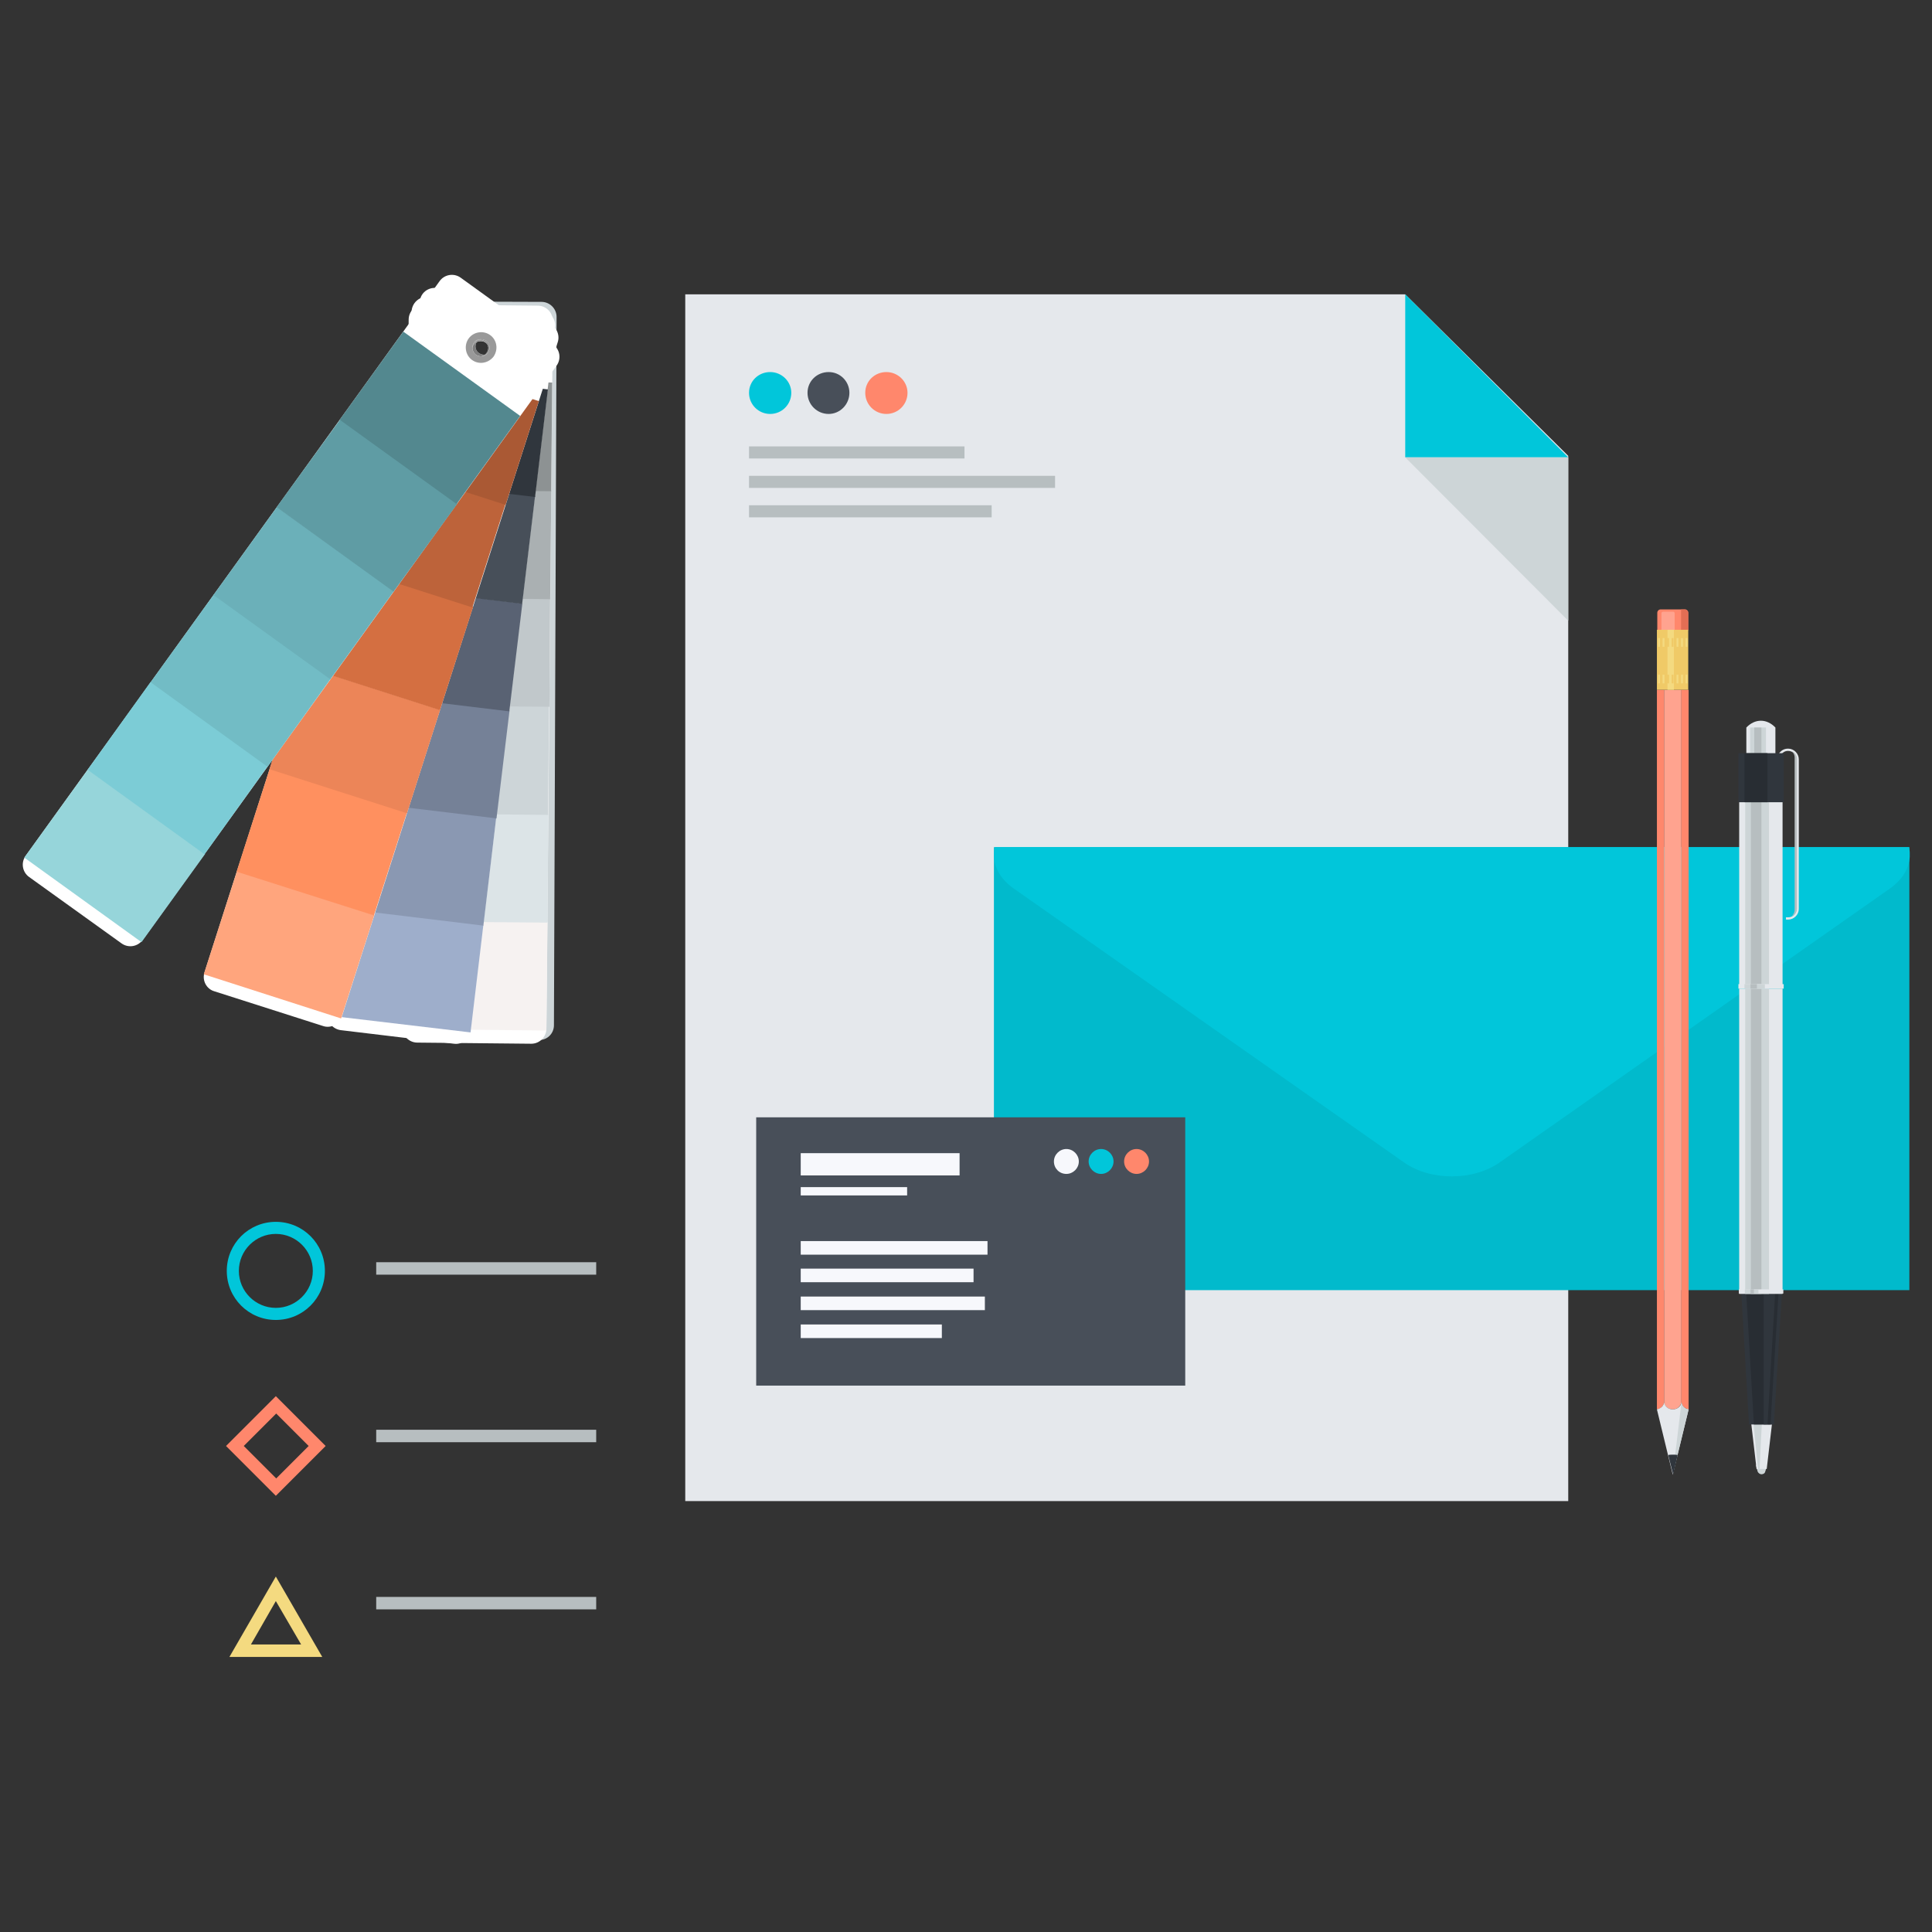 <?xml version="1.0" encoding="utf-8"?>
<!-- Generator: Adobe Illustrator 24.3.0, SVG Export Plug-In . SVG Version: 6.00 Build 0)  -->
<svg version="1.1" id="Layer_1" xmlns="http://www.w3.org/2000/svg" xmlns:xlink="http://www.w3.org/1999/xlink" x="0px" y="0px"
	 viewBox="0 0 512 512" style="enable-background:new 0 0 512 512;" xml:space="preserve">
<rect x="0" y="0" width="512" height="512" fill="#333333" stroke="none"/>
<style type="text/css">
	.st0{display:none;}
	.st1{display:inline;}
	.st2{fill:#484F59;}
	.st3{fill:#B7BEC0;}
	.st4{fill:#01C6DA;}
	.st5{fill:#FFFFFF;}
	.st6{fill:#F7F8FC;}
	.st7{fill:#E5E8EC;}
	.st8{fill:#CDD5D7;}
	.st9{fill:#FF876C;}
	.st10{fill:#01BACC;}
	.st11{fill:#FFA38F;}
	.st12{fill:#E36E54;}
	.st13{fill:#F0CA67;}
	.st14{fill:#F4DA80;}
	.st15{fill:#30363D;}
	.st16{fill:#282D33;}
	.st17{fill:#CDD5D8;}
	.st18{fill:#7E7E7E;}
	.st19{fill:#F6F2F1;}
	.st20{fill:#DCE4E7;}
	.st21{fill:#C1C8CB;}
	.st22{fill:#AAB0B2;}
	.st23{fill:#8D9293;}
	.st24{fill:#999999;}
	.st25{fill:#9EAECB;}
	.st26{fill:#8A98B2;}
	.st27{fill:#758197;}
	.st28{fill:#596273;}
	.st29{fill:#474F59;}
	.st30{fill:#FFA57D;}
	.st31{fill:#FF905F;}
	.st32{fill:#EC8558;}
	.st33{fill:#D46F41;}
	.st34{fill:#BD633A;}
	.st35{fill:#AA5934;}
	.st36{fill:#8B8B8B;}
	.st37{fill:#96D5DA;}
	.st38{fill:#7CCCD6;}
	.st39{fill:#72BCC5;}
	.st40{fill:#6BB0B9;}
	.st41{fill:#5F9CA4;}
	.st42{fill:#53888F;}
	.st43{fill:none;stroke:#B7BEC0;stroke-width:1.436;stroke-linecap:round;}
	.st44{fill:#E67A61;}
	.st45{display:inline;fill:#FF876C;}
	.st46{display:inline;fill:#82CF8F;}
	.st47{display:inline;fill:#F0CA67;}
	.st48{display:inline;fill:#CDD5D7;}
	.st49{display:inline;fill:#01C6DA;}
	.st50{fill:#82CF8F;}
	.st51{fill:#7AC286;}
	.st52{fill:#F3B840;}
	.st53{fill:#59B3C5;}
	.st54{fill:#66CDE1;}
</style>
<g class="st0">
	<g class="st1">
		<g>
			<path class="st2" d="M82.8,441.9v-9.7c13.4-1.5,23.5-6.6,30.2-15.2c6.7-8.6,18.2-32.1,34.6-70.6L256.5,90.1h10.4l130.2,296.3
				c8.7,19.6,15.6,31.8,20.8,36.4c5.2,4.7,13.9,7.8,26.2,9.5v9.7H311.2v-9.7c15.3-1.3,25.1-3,29.5-4.9c4.4-1.9,6.6-6.7,6.6-14.4
				c0-2.5-0.9-7-2.6-13.5c-1.7-6.4-4.1-13.2-7.1-20.3l-20.9-50.3H179c-13.6,34.2-21.7,55.1-24.3,62.6c-2.6,7.5-4,13.5-4,17.9
				c0,8.8,3.6,14.9,10.7,18.3c4.4,2,12.7,3.6,24.9,4.6v9.7H82.8z M307.9,307.7l-60.8-139.6l-59.3,139.6H307.9z"/>
		</g>
		<g>
			<g>
				
					<rect x="340.1" y="15.5" transform="matrix(0.915 -0.402 0.402 0.915 -73.201 158.795)" class="st3" width="2.7" height="476.2"/>
			</g>
		</g>
		<g>
			<g>
				
					<rect x="279.3" y="15.5" transform="matrix(0.915 -0.402 0.402 0.915 -78.335 134.345)" class="st3" width="2.7" height="476.2"/>
			</g>
		</g>
		<g>
			<g>
				
					<rect x="-53.2" y="252.3" transform="matrix(0.392 -0.92 0.92 0.392 -120.9 324.327)" class="st3" width="476.2" height="2.7"/>
			</g>
		</g>
		<g>
			<g>
				
					<rect x="-27.3" y="252.3" transform="matrix(0.392 -0.92 0.92 0.392 -105.185 348.11)" class="st3" width="476.2" height="2.7"/>
			</g>
		</g>
		<g>
			<path class="st3" d="M67.7,435.8c-34,0-61.7-27.7-61.7-61.7c0-34,27.7-61.7,61.7-61.7c34,0,61.7,27.7,61.7,61.7
				C129.3,408.1,101.7,435.8,67.7,435.8z M67.7,315.1c-32.5,0-59,26.5-59,59c0,32.5,26.5,59,59,59c32.5,0,59-26.5,59-59
				C126.7,341.6,100.2,315.1,67.7,315.1z"/>
		</g>
		<g>
			<path class="st3" d="M440.6,429.3c-19,0-34.5-15.5-34.5-34.5c0-19,15.5-34.5,34.5-34.5c19,0,34.5,15.5,34.5,34.5
				C475.1,413.9,459.7,429.3,440.6,429.3z M440.6,363c-17.6,0-31.8,14.3-31.8,31.8c0,17.6,14.3,31.9,31.8,31.9
				c17.6,0,31.9-14.3,31.9-31.9C472.5,377.3,458.2,363,440.6,363z"/>
		</g>
		<g>
			<path class="st3" d="M334,427.7c-6.7,0-12.2-5.5-12.2-12.2c0-6.7,5.5-12.2,12.2-12.2c6.7,0,12.2,5.5,12.2,12.2
				C346.2,422.2,340.7,427.7,334,427.7z M334,405.9c-5.3,0-9.5,4.3-9.5,9.6c0,5.3,4.3,9.6,9.5,9.6c5.3,0,9.6-4.3,9.6-9.6
				C343.5,410.2,339.2,405.9,334,405.9z"/>
		</g>
		<g>
			<path class="st3" d="M174,430.3c-11.9,0-21.6-9.7-21.6-21.6s9.7-21.6,21.6-21.6c11.9,0,21.6,9.7,21.6,21.6S185.9,430.3,174,430.3
				z M174,389.8c-10.4,0-18.9,8.5-18.9,18.9s8.5,18.9,18.9,18.9c10.4,0,18.9-8.5,18.9-18.9S184.4,389.8,174,389.8z"/>
		</g>
		<g>
			<rect x="49.6" y="443.5" class="st3" width="438" height="2.7"/>
		</g>
		<g>
			<rect x="49.6" y="328.4" class="st3" width="438" height="2.7"/>
		</g>
		<g>
			<rect x="49.6" y="305.8" class="st3" width="438" height="2.7"/>
		</g>
	</g>
	<g class="st1">
		<g>
			<g>
				<rect x="62.8" y="471.9" class="st4" width="410.3" height="3.5"/>
			</g>
		</g>
		<g>
			<g>
				<rect x="62.8" y="34.7" class="st4" width="410.3" height="3.5"/>
			</g>
		</g>
		<g>
			<g>
				<rect x="47.5" y="49.9" class="st4" width="3.5" height="410.4"/>
			</g>
		</g>
		<g>
			<g>
				<rect x="484.8" y="49.9" class="st4" width="3.5" height="410.4"/>
			</g>
		</g>
		<g>
			<rect x="250.8" y="19.8" class="st5" width="34.3" height="34.3"/>
			<path class="st4" d="M287,55.9h-37.9V18H287V55.9z M252.6,52.3h30.8V21.6h-30.8V52.3z"/>
		</g>
		<g>
			<rect x="250.8" y="457.9" class="st6" width="34.3" height="34.3"/>
			<path class="st4" d="M287,494h-37.9v-37.9H287V494z M252.6,490.4h30.8v-30.8h-30.8V490.4z"/>
		</g>
		<g>
			<rect x="469.9" y="238.8" class="st5" width="34.3" height="34.3"/>
			<path class="st4" d="M506,274.9h-37.9v-37.9H506V274.9z M471.7,271.4h30.8v-30.8h-30.8V271.4z"/>
		</g>
		<g>
			<rect x="31.8" y="238.8" class="st5" width="34.3" height="34.3"/>
			<path class="st4" d="M67.9,274.9H30v-37.9h37.9V274.9z M33.6,271.4h30.8v-30.8H33.6V271.4z"/>
		</g>
		<g>
			<g>
				<rect x="37.5" y="19.8" class="st5" width="34.3" height="34.3"/>
				<path class="st4" d="M73.6,55.9H35.7V18h37.9V55.9z M39.3,52.3h30.8V21.6H39.3V52.3z"/>
			</g>
			<g>
				<rect x="464.2" y="19.8" class="st5" width="34.3" height="34.3"/>
				<path class="st4" d="M500.3,55.9h-37.9V18h37.9V55.9z M465.9,52.3h30.8V21.6h-30.8V52.3z"/>
			</g>
		</g>
		<g>
			<g>
				<rect x="37.5" y="457.9" class="st5" width="34.3" height="34.3"/>
				<path class="st4" d="M73.6,494H35.7v-37.9h37.9V494z M39.3,490.4h30.8v-30.8H39.3V490.4z"/>
			</g>
			<g>
				<rect x="464.2" y="457.9" class="st5" width="34.3" height="34.3"/>
				<path class="st4" d="M500.3,494h-37.9v-37.9h37.9V494z M465.9,490.4h30.8v-30.8h-30.8V490.4z"/>
			</g>
		</g>
	</g>
</g>
<g>
	<g>
		<polygon class="st7" points="415.6,397.8 415.6,226 415.6,120.8 372.4,78 181.6,78 181.6,141.8 181.6,226 181.6,397.8 		"/>
		<polygon class="st4" points="372.4,121.2 415.6,121.2 372.4,78 		"/>
		<polygon class="st8" points="415.6,121.2 372.4,121.2 415.6,164.5 		"/>
		<g>
			<path class="st2" d="M214,104.1c0-3.1,2.5-5.5,5.6-5.5c3.1,0,5.5,2.5,5.5,5.5c0,3.1-2.5,5.6-5.5,5.6
				C216.5,109.7,214,107.2,214,104.1z"/>
			<path class="st4" d="M198.5,104.1c0-3.1,2.5-5.5,5.6-5.5c3.1,0,5.6,2.5,5.6,5.5c0,3.1-2.5,5.6-5.6,5.6
				C201,109.7,198.5,107.2,198.5,104.1z"/>
			<path class="st9" d="M240.5,104.1c0,3.1-2.5,5.6-5.6,5.6c-3.1,0-5.6-2.5-5.6-5.6c0-3.1,2.5-5.5,5.6-5.5
				C238,98.6,240.5,101.1,240.5,104.1z"/>
		</g>
		<g>
			<rect x="198.5" y="118.3" class="st3" width="57.1" height="3.2"/>
			<rect x="198.5" y="126.1" class="st3" width="81.1" height="3.2"/>
			<rect x="198.5" y="133.9" class="st3" width="64.3" height="3.2"/>
		</g>
		<g>
			<rect x="263.4" y="224.5" class="st10" width="242.6" height="117.4"/>
			<path class="st4" d="M268.7,235.5L372,308c7,5,18.5,5,25.5,0l103.3-72.5c3.3-2.3,5.1-5.3,5.3-8.4V226c0-0.5-0.1-1-0.2-1.5H263.7
				C262.7,228.4,264.4,232.5,268.7,235.5z"/>
		</g>
		<g>
			<rect x="200.4" y="296.1" class="st2" width="113.7" height="71.1"/>
			<g>
				<rect x="212.2" y="336.2" class="st6" width="45.8" height="3.6"/>
				<rect x="212.2" y="328.9" class="st6" width="49.5" height="3.6"/>
				<rect x="212.2" y="343.6" class="st6" width="48.8" height="3.6"/>
				<rect x="212.2" y="351" class="st6" width="37.4" height="3.6"/>
			</g>
			<rect x="212.2" y="305.6" class="st6" width="42.1" height="5.9"/>
			<rect x="212.2" y="314.6" class="st6" width="28.2" height="2.2"/>
		</g>
		<g>
			<g>
				<path class="st9" d="M439.2,162.4v4.6h8.2v-4.6c0-0.5-0.4-0.9-0.9-0.9h-6.4C439.6,161.5,439.2,161.9,439.2,162.4z"/>
				<path class="st11" d="M440.3,162.5v4.6h3.5v-4.6c0-0.2-0.2-0.4-0.4-0.4h-2.6C440.5,162.1,440.3,162.3,440.3,162.5z"/>
				<path class="st12" d="M445.5,167h1.9v-4.6c0-0.5-0.4-0.9-0.9-0.9h-1V167z"/>
			</g>
			<path class="st9" d="M439.1,182.8v190.7c1-0.1,1.8-0.9,1.9-1.9V182.8H439.1z"/>
			<path class="st11" d="M445.6,182.8H441v188.8l0,0c0,0,0,0,0,0c0,0,0,0,0,0c0.1,1.1,1.1,1.9,2.3,1.9c1.2,0,2.1-0.8,2.3-1.9
				c0,0,0,0,0,0c0,0,0,0,0,0l0,0V182.8z"/>
			<path class="st9" d="M445.6,371.6c0.1,1,0.9,1.7,1.9,1.9V182.8h-1.9V371.6z"/>
			<path class="st7" d="M447.5,373.5c-1-0.1-1.8-0.9-1.9-1.9l0,0c0,0,0,0,0,0c0,0,0,0,0,0c-0.1,1.1-1.1,1.9-2.3,1.9
				c-1.2,0-2.1-0.8-2.3-1.9c0,0,0,0,0,0c0,0,0,0,0,0l0,0c-0.1,1-0.9,1.7-1.9,1.9l4.2,17.3L447.5,373.5z"/>
			<path class="st8" d="M447.5,373.5c-1-0.1-1.8-0.9-1.9-1.9l0,0c0,0,0,0,0,0c0,0,0,0,0,0c-0.1,1.1-2.3,19.2-2.3,19.2L447.5,373.5z"
				/>
			<g>
				<rect x="439.1" y="166.9" class="st13" width="8.3" height="15.9"/>
			</g>
			<g>
				<rect x="441.9" y="166.9" class="st14" width="1.7" height="15.9"/>
			</g>
			<path class="st15" d="M444.6,385.6c-0.4-0.1-0.8-0.1-1.2-0.1c-0.5,0-0.9,0-1.3,0.1l1.3,5.2L444.6,385.6z"/>
			<g>
				<rect x="439.4" y="178.8" class="st14" width="0.5" height="2.3"/>
				<rect x="440.6" y="178.8" class="st14" width="0.5" height="2.3"/>
				<rect x="441.8" y="178.8" class="st13" width="0.5" height="2.3"/>
				<rect x="443" y="178.8" class="st13" width="0.5" height="2.3"/>
				<rect x="444.3" y="178.8" class="st14" width="0.5" height="2.3"/>
				<rect x="445.5" y="178.8" class="st14" width="0.5" height="2.3"/>
				<rect x="446.7" y="178.8" class="st14" width="0.5" height="2.3"/>
			</g>
			<g>
				<rect x="439.4" y="169.1" class="st14" width="0.5" height="2.3"/>
				<rect x="440.6" y="169.1" class="st14" width="0.5" height="2.3"/>
				<rect x="441.8" y="169.1" class="st13" width="0.5" height="2.3"/>
				<rect x="443" y="169.1" class="st13" width="0.5" height="2.3"/>
				<rect x="444.3" y="169.1" class="st14" width="0.5" height="2.3"/>
				<rect x="445.5" y="169.1" class="st14" width="0.5" height="2.3"/>
				<rect x="446.7" y="169.1" class="st14" width="0.5" height="2.3"/>
			</g>
		</g>
		<g>
			<path class="st4" d="M288.5,307.8c0-1.8,1.5-3.3,3.3-3.3c1.8,0,3.3,1.5,3.3,3.3c0,1.8-1.5,3.3-3.3,3.3
				C290,311.1,288.5,309.6,288.5,307.8z"/>
			<path class="st6" d="M279.3,307.8c0-1.8,1.5-3.3,3.3-3.3c1.8,0,3.3,1.5,3.3,3.3c0,1.8-1.5,3.3-3.3,3.3
				C280.7,311.1,279.3,309.6,279.3,307.8z"/>
			<path class="st9" d="M304.5,307.8c0,1.8-1.5,3.3-3.3,3.3c-1.8,0-3.3-1.5-3.3-3.3c0-1.8,1.5-3.3,3.3-3.3
				C303,304.5,304.5,306,304.5,307.8z"/>
		</g>
		<g>
			<path class="st7" d="M471.8,200.5c0.3-0.9,1.1-1.5,2-1.5h0.1c1.2,0,2.2,1,2.2,2.2v39.7c0,1.2-1,2.2-2.2,2.2h-0.6v0.6h0.6
				c1.5,0,2.8-1.3,2.8-2.8v-39.7c0-1.5-1.3-2.8-2.8-2.8h-0.1c-1.3,0-2.4,0.9-2.7,2.1H471.8z"/>
			<path class="st8" d="M467.8,390c-0.1,0.5-0.6,0.7-1,0.7l0,0c-0.4,0-0.8-0.3-1-0.7c-0.1-0.5-0.3-1-0.4-1.5c-0.1-0.4,0.4-1,1.3-1
				l0,0c0.9,0,1.5,0.6,1.3,1C468.1,389,468,389.5,467.8,390z"/>
			<polygon class="st7" points="465.5,389.3 464.1,377.3 466.9,377.3 469.6,377.3 468.2,389.3 			"/>
			<polygon class="st8" points="465.9,389.3 464.7,377.3 465.8,377.3 466.9,377.3 466.3,389.3 			"/>
			<polygon class="st15" points="463.5,377.5 461.4,341.5 466.7,341.5 468.3,341.5 468.3,377.5 			"/>
			<polygon class="st16" points="464.8,377.5 462.7,341.5 468.1,341.5 469.7,341.5 469.7,377.5 			"/>
			<polygon class="st15" points="470.1,377.5 472.3,341.5 466.9,341.5 467.4,341.5 467.4,377.5 			"/>
			<path class="st7" d="M472.4,261.1c-3.8,0-7.7,0-11.5,0c0-23.1,0-35.2,0-58.4c3.4-2.4,8-2.4,11.5,0
				C472.4,225.8,472.4,238,472.4,261.1z"/>
			<rect x="462.5" y="202.7" class="st8" width="6.3" height="58.4"/>
			<rect x="464" y="202.7" class="st3" width="2.8" height="58.4"/>
			<path class="st7" d="M470.5,208.1c-2.6,0-5.2,0-7.7,0c0-23.1,0,7.8,0-15.3c2.3-2.4,5.4-2.4,7.7,0
				C470.5,215.9,470.5,185,470.5,208.1z"/>
			<rect x="463.8" y="192.8" class="st8" width="4.2" height="15.3"/>
			<rect x="464.9" y="192.8" class="st3" width="1.9" height="15.3"/>
			<polygon class="st16" points="470.5,341.5 468.4,377.5 469.2,377.5 471.4,341.5 			"/>
			<rect x="460.9" y="262" class="st7" width="11.5" height="80.9"/>
			<rect x="462.5" y="262" class="st8" width="6.3" height="80.9"/>
			<rect x="464" y="262" class="st3" width="2.8" height="80.9"/>
			<rect x="460.7" y="260.8" class="st7" width="12" height="1.2"/>
			<rect x="460.7" y="199.6" class="st15" width="12" height="13"/>
			<rect x="462.3" y="199.6" class="st16" width="6.1" height="13"/>
			<rect x="462.3" y="260.8" class="st8" width="5.4" height="1.2"/>
			<rect x="463.9" y="260.8" class="st3" width="1.7" height="1.2"/>
			<rect x="460.8" y="341.7" class="st7" width="11.8" height="1.1"/>
			<rect x="462.4" y="341.7" class="st8" width="3.6" height="1.1"/>
			<rect x="463.9" y="341.7" class="st3" width="0.9" height="1.1"/>
			<g>
				<path class="st3" d="M476.2,240.8v-39.7c0-0.9-0.6-1.7-1.3-2c0.4,0.4,0.7,1,0.7,1.6v40.4c0,0.7-0.3,1.2-0.7,1.6
					C475.6,242.5,476.2,241.7,476.2,240.8z"/>
			</g>
		</g>
	</g>
	<g>
		<g>
			<g>
				<path class="st17" d="M146.8,271.7L147.5,84c0-2.2-1.8-4-4-4l-30.2-0.1c-2.2,0-4,1.8-4,4l-0.7,187.6c0,2.2,1.8,4,4,4l30.2,0.1
					C145,275.7,146.8,273.9,146.8,271.7z M126,91.8c0-1.2,1-2.3,2.3-2.3c1.3,0,2.3,1,2.3,2.3c0,1.2-1,2.3-2.3,2.2
					C127,94,126,93,126,91.8z"/>
				<path class="st18" d="M132.4,91.8c0-2.3-1.8-4.1-4.1-4.1c-2.3,0-4.1,1.8-4.1,4.1c0,2.3,1.8,4.1,4.1,4.1
					C130.6,95.9,132.4,94.1,132.4,91.8z M126,91.8c0-1.2,1-2.3,2.3-2.3c1.2,0,2.3,1,2.3,2.3c0,1.2-1,2.3-2.3,2.2
					C127,94,126,93,126,91.8z"/>
			</g>
			<g>
				<path class="st5" d="M144.8,272.6l1.7-187.6c0-2.2-1.8-4-4-4l-30.2-0.3c-2.2,0-4,1.8-4,4l-1.7,187.6c0,2.2,1.8,4,4,4l30.2,0.3
					C143,276.6,144.8,274.8,144.8,272.6z M125.1,92.6c0-1.2,1-2.2,2.3-2.2c1.3,0,2.3,1,2.2,2.3c0,1.2-1,2.2-2.3,2.2
					C126,94.8,125,93.8,125.1,92.6z"/>
				<polygon class="st19" points="106.8,244 106.6,272.7 144.8,273.1 145.1,244.3 				"/>
				<polygon class="st20" points="107.1,215.4 106.8,244.2 145.1,244.5 145.3,215.7 				"/>
				
					<rect x="111.9" y="182.2" transform="matrix(9.161682e-03 -1 1 9.161682e-03 -76.179 325.832)" class="st17" width="28.8" height="38.2"/>
				<polygon class="st21" points="107.6,158.2 107.3,187 145.6,187.3 145.8,158.6 				"/>
				<polygon class="st22" points="107.8,129.6 107.6,158.4 145.8,158.8 146.1,130 				"/>
				
					<rect x="112.7" y="96.5" transform="matrix(9.048585e-03 -1 1 9.048585e-03 10.351 241.66)" class="st23" width="28.8" height="38.2"/>
				<path class="st24" d="M131.4,92.6c0-2.3-1.8-4.1-4.1-4.1c-2.3,0-4.1,1.8-4.1,4.1c0,2.3,1.8,4.1,4.1,4.1
					C129.5,96.7,131.4,94.9,131.4,92.6z M125.1,92.6c0-1.2,1-2.2,2.3-2.2c1.3,0,2.3,1,2.2,2.3c0,1.2-1,2.2-2.3,2.2
					C126,94.8,125,93.8,125.1,92.6z"/>
			</g>
			<g>
				<path class="st5" d="M124.7,273.1l22.4-186.3c0.3-2.2-1.3-4.2-3.5-4.5l-30-3.6c-2.2-0.3-4.2,1.3-4.5,3.5L86.8,268.5
					c-0.3,2.2,1.3,4.2,3.5,4.5l30,3.6C122.5,276.9,124.5,275.3,124.7,273.1z M125,92c0.1-1.2,1.3-2.1,2.5-2c1.3,0.1,2.1,1.3,2,2.5
					c-0.1,1.2-1.3,2.1-2.5,2C125.7,94.4,124.9,93.3,125,92z"/>
				<polygon class="st25" points="90.1,240.5 86.7,269.1 124.7,273.6 128.1,245.1 				"/>
				<polygon class="st26" points="93.6,212.1 90.1,240.7 128.1,245.3 131.5,216.7 				"/>
				
					<rect x="99.9" y="181.2" transform="matrix(0.12 -0.993 0.993 0.12 -98.275 289.754)" class="st27" width="28.8" height="38.2"/>
				
					<rect x="103.3" y="152.8" transform="matrix(0.12 -0.993 0.993 0.12 -67.087 268.174)" class="st28" width="28.8" height="38.2"/>
				
					<rect x="106.7" y="124.4" transform="matrix(0.119 -0.993 0.993 0.119 -35.88 246.618)" class="st29" width="28.8" height="38.3"/>
				<polygon class="st15" points="107.2,98.6 103.8,127.2 141.8,131.7 145.2,103.2 				"/>
				<path class="st18" d="M131.3,92.8c0.3-2.3-1.3-4.3-3.6-4.6c-2.3-0.3-4.3,1.3-4.6,3.6c-0.3,2.3,1.3,4.3,3.6,4.6
					C129,96.6,131.1,95,131.3,92.8z M125,92c0.1-1.2,1.3-2.1,2.5-2c1.2,0.1,2.1,1.3,2,2.5c-0.1,1.2-1.3,2.1-2.5,2
					C125.7,94.4,124.9,93.3,125,92z"/>
			</g>
			<g>
				<path class="st5" d="M90.6,269.4l57.2-178.7c0.7-2.1-0.5-4.4-2.6-5l-28.8-9.2c-2.1-0.7-4.4,0.5-5,2.6L54.2,257.7
					c-0.7,2.1,0.5,4.4,2.6,5l28.8,9.2C87.6,272.6,89.9,271.5,90.6,269.4z M125,91.6c0.4-1.2,1.7-1.8,2.8-1.5
					c1.2,0.4,1.9,1.6,1.5,2.8c-0.4,1.2-1.7,1.8-2.8,1.5C125.3,94.1,124.7,92.8,125,91.6z"/>
				<polygon class="st30" points="62.8,230.8 54,258.2 90.4,269.9 99.2,242.5 				"/>
				<polygon class="st31" points="71.5,203.6 62.7,231 99.1,242.6 107.9,215.2 				"/>
				
					<rect x="79.6" y="176.8" transform="matrix(0.305 -0.952 0.952 0.305 -121.189 225.703)" class="st32" width="28.8" height="38.3"/>
				<polygon class="st33" points="88.9,149.1 80.1,176.5 116.6,188.2 125.4,160.8 				"/>
				
					<rect x="97.1" y="122.3" transform="matrix(0.305 -0.952 0.952 0.305 -57.222 204.468)" class="st34" width="28.8" height="38.2"/>
				<polygon class="st35" points="106.4,94.7 97.6,122.1 134,133.8 142.8,106.3 				"/>
				<path class="st36" d="M131.1,93.5c0.7-2.2-0.5-4.5-2.7-5.2c-2.2-0.7-4.5,0.5-5.2,2.7c-0.7,2.2,0.5,4.5,2.7,5.2
					C128.1,96.9,130.4,95.7,131.1,93.5z M125,91.6c0.4-1.2,1.7-1.8,2.8-1.5c1.2,0.4,1.9,1.6,1.5,2.8c-0.4,1.2-1.7,1.8-2.8,1.5
					C125.3,94.1,124.7,92.8,125,91.6z"/>
			</g>
			<g>
				<path class="st5" d="M37.8,249.1L147.5,96.9c1.3-1.8,0.9-4.3-0.9-5.6l-24.5-17.7c-1.8-1.3-4.3-0.9-5.6,0.9L6.8,226.8
					c-1.3,1.8-0.9,4.3,0.9,5.6L32.2,250C34,251.3,36.5,250.9,37.8,249.1z M125.6,90.8c0.7-1,2.1-1.2,3.2-0.5c1,0.7,1.3,2.1,0.5,3.2
					c-0.7,1-2.2,1.2-3.2,0.5C125.1,93.2,124.9,91.8,125.6,90.8z"/>
				
					<rect x="16" y="207.6" transform="matrix(0.585 -0.811 0.811 0.585 -171.287 118.804)" class="st37" width="28.8" height="38.3"/>
				<polygon class="st38" points="40,180.6 23.2,204 54.2,226.4 71,203 				"/>
				<polygon class="st39" points="56.7,157.5 39.9,180.8 70.9,203.2 87.7,179.8 				"/>
				
					<rect x="66.1" y="138" transform="matrix(0.585 -0.811 0.811 0.585 -94.025 130.559)" class="st40" width="28.8" height="38.2"/>
				<polygon class="st41" points="90.2,111.1 73.3,134.4 104.3,156.8 121.2,133.5 				"/>
				
					<rect x="99.6" y="91.6" transform="matrix(0.585 -0.811 0.811 0.585 -42.53 138.423)" class="st42" width="28.8" height="38.2"/>
				<path class="st24" d="M130.8,94.5c1.3-1.9,0.9-4.4-0.9-5.7c-1.8-1.3-4.4-0.9-5.7,0.9c-1.3,1.8-0.9,4.4,0.9,5.7
					C126.9,96.7,129.4,96.3,130.8,94.5z M125.6,90.8c0.7-1,2.1-1.2,3.2-0.5c1,0.7,1.3,2.1,0.5,3.2c-0.7,1-2.2,1.2-3.2,0.5
					C125.1,93.2,124.9,91.8,125.6,90.8z"/>
			</g>
		</g>
	</g>
	<g>
		<path class="st4" d="M73.1,349.8c-7.2,0-13-5.8-13-13c0-7.2,5.8-13,13-13c7.2,0,13,5.8,13,13C86.1,344,80.3,349.8,73.1,349.8z
			 M73.1,327c-5.4,0-9.8,4.4-9.8,9.8c0,5.4,4.4,9.8,9.8,9.8c5.4,0,9.8-4.4,9.8-9.8C82.9,331.4,78.5,327,73.1,327z"/>
	</g>
	<g>
		<path class="st9" d="M73.1,396.4l-13.2-13.2l13.2-13.2l13.2,13.2L73.1,396.4z M64.6,383.2l8.6,8.6l8.6-8.6l-8.6-8.6L64.6,383.2z"
			/>
	</g>
	<g>
		<path class="st14" d="M85.4,439.1H60.8l12.3-21.3L85.4,439.1z M66.5,435.8h13.3l-6.7-11.5L66.5,435.8z"/>
	</g>
	<g>
		<rect x="99.7" y="334.5" class="st3" width="58.3" height="3.3"/>
	</g>
	<g>
		<rect x="99.7" y="378.9" class="st3" width="58.3" height="3.3"/>
	</g>
	<g>
		<rect x="99.7" y="423.2" class="st3" width="58.3" height="3.3"/>
	</g>
</g>
<g class="st0">
	<g class="st1">
		<path class="st8" d="M487.7,290.2c-3.8,0-5.4-3.7-6.9-7c-1.4-3.2-2.5-5.2-4.2-5.2c-1.7,0-2.7,2.1-4.1,5.2c-1.5,3.3-3.2,7-6.9,7
			c-3.8,0-5.4-3.7-6.9-7c-1.4-3.2-2.5-5.2-4.1-5.2c-1.7,0-2.7,2.1-4.1,5.2c-1.5,3.3-3.2,7-6.9,7c-3.8,0-5.4-3.7-6.9-7
			c-1.4-3.2-2.5-5.2-4.1-5.2s-2.7,2.1-4.1,5.2c-1.5,3.3-3.2,7-6.9,7c-3.8,0-5.4-3.7-6.9-7c-1.4-3.2-2.5-5.2-4.1-5.2
			c-1.7,0-2.7,2.1-4.1,5.2c-1.5,3.3-3.2,7-6.9,7c-3.8,0-5.4-3.7-6.9-7c-1.4-3.2-2.5-5.2-4.1-5.2c-1.7,0-2.7,2.1-4.1,5.2
			c-1.5,3.3-3.2,7-6.9,7c-3.8,0-5.4-3.7-6.9-7c-1.4-3.2-2.5-5.2-4.1-5.2c-1.7,0-2.7,2.1-4.1,5.2c-1.5,3.3-3.2,7-6.9,7
			c-3.8,0-5.4-3.7-6.9-7c-1.4-3.2-2.5-5.2-4.1-5.2v-3.1c3.8,0,5.4,3.7,6.9,7c1.4,3.2,2.5,5.2,4.1,5.2c1.7,0,2.7-2.1,4.1-5.2
			c1.5-3.3,3.2-7,6.9-7c3.8,0,5.4,3.7,6.9,7c1.4,3.2,2.5,5.2,4.1,5.2c1.7,0,2.7-2.1,4.1-5.2c1.5-3.3,3.2-7,6.9-7
			c3.8,0,5.4,3.7,6.9,7c1.4,3.2,2.5,5.2,4.1,5.2c1.7,0,2.7-2.1,4.1-5.2c1.5-3.3,3.2-7,6.9-7c3.8,0,5.4,3.7,6.9,7
			c1.4,3.2,2.5,5.2,4.1,5.2c1.7,0,2.7-2.1,4.1-5.2c1.5-3.3,3.2-7,6.9-7c3.8,0,5.4,3.7,6.9,7c1.4,3.2,2.5,5.2,4.1,5.2
			c1.7,0,2.7-2.1,4.1-5.2c1.5-3.3,3.2-7,6.9-7c3.8,0,5.4,3.7,6.9,7c1.4,3.2,2.5,5.2,4.1,5.2c1.7,0,2.7-2.1,4.1-5.2
			c1.5-3.3,3.2-7,6.9-7c3.8,0,5.4,3.7,6.9,7c1.4,3.2,2.5,5.2,4.2,5.2c1.7,0,2.7-2.1,4.2-5.2c1.5-3.3,3.2-7,6.9-7v3.1
			c-1.7,0-2.7,2.1-4.2,5.2C493.1,286.5,491.4,290.2,487.7,290.2z"/>
	</g>
	<g class="st1">
		<g>
			<rect x="78.3" y="134.5" class="st9" width="76" height="6.1"/>
		</g>
		<g>
			<rect x="78.3" y="156.1" class="st3" width="107.4" height="3.1"/>
		</g>
		<g>
			<rect x="78.3" y="169.9" class="st3" width="107.4" height="3.1"/>
		</g>
		<g>
			<rect x="78.3" y="183.7" class="st3" width="66.6" height="3.1"/>
		</g>
		<g>
			<g>
				<path class="st3" d="M59.9,187.8H6v-53.9h53.9V187.8z M9.1,184.7h47.7V137H9.1V184.7z"/>
			</g>
			<g>
				
					<rect x="-3" y="159.3" transform="matrix(0.707 -0.707 0.707 0.707 -104.076 70.382)" class="st3" width="71.8" height="3.1"/>
			</g>
			<g>
				
					<rect x="31.4" y="124.9" transform="matrix(0.707 -0.707 0.707 0.707 -104.082 70.391)" class="st3" width="3.1" height="71.8"/>
			</g>
		</g>
	</g>
	<g class="st1">
		<path class="st7" d="M372.4,385.1c0,0.8-0.7,1.5-1.5,1.5H172.5c-0.8,0-1.5-0.7-1.5-1.5V102.6c0-0.8,0.7-1.5,1.5-1.5h198.3
			c0.8,0,1.5,0.7,1.5,1.5V385.1z"/>
		<path class="st3" d="M372.4,117.2v-14.6c0-0.8-0.7-1.5-1.5-1.5H172.5c-0.8,0-1.5,0.7-1.5,1.5v14.6H372.4z"/>
		<path class="st8" d="M171,351.4v33.7c0,0.8,0.7,1.5,1.5,1.5h198.3c0.8,0,1.5-0.7,1.5-1.5v-33.7H171z"/>
		<rect x="171" y="169.7" class="st4" width="201.4" height="76.1"/>
		<g>
			<rect x="216.8" y="193.3" class="st5" width="109.4" height="7.2"/>
			<g>
				<rect x="205.1" y="207.5" class="st5" width="132.8" height="1.8"/>
				<rect x="199.7" y="214" class="st5" width="143.5" height="1.8"/>
				<rect x="217.3" y="220.5" class="st5" width="108.3" height="1.8"/>
			</g>
		</g>
		<rect x="260.3" y="137.2" class="st2" width="38.4" height="5"/>
		<rect x="244.8" y="133.3" class="st2" width="11.7" height="12.7"/>
		<g>
			<rect x="196.7" y="153.1" class="st3" width="26.7" height="1.8"/>
			<rect x="227.5" y="153.1" class="st3" width="26.7" height="1.8"/>
			<rect x="258.4" y="153.1" class="st3" width="26.7" height="1.8"/>
			<rect x="289.2" y="153.1" class="st3" width="26.7" height="1.8"/>
			<rect x="320" y="153.1" class="st3" width="26.7" height="1.8"/>
		</g>
		<g>
			<g>
				<g>
					<polygon class="st5" points="361.9,211.6 360.8,210.7 362.9,207.8 360.8,204.9 361.9,204 364.7,207.8 					"/>
				</g>
				<g>
					<rect x="356.4" y="207.1" class="st5" width="7.4" height="1.4"/>
				</g>
			</g>
			<g>
				<g>
					<polygon class="st5" points="181.5,211.6 178.8,207.8 181.5,204 182.7,204.9 180.5,207.8 182.7,210.7 					"/>
				</g>
				<g>
					<rect x="179.6" y="207.1" class="st5" width="7.4" height="1.4"/>
				</g>
			</g>
		</g>
		<g>
			<g>
				<rect x="187.8" y="256.2" class="st4" width="49" height="49"/>
				<path class="st10" d="M236.1,256.9v47.5h-47.5v-47.5H236.1 M237.5,255.5h-50.4v50.4h50.4V255.5L237.5,255.5z"/>
			</g>
			<g>
				<g>
					<path class="st10" d="M188.7,305c-0.2,0-0.4-0.1-0.5-0.2c-0.3-0.3-0.3-0.7,0-1l47.2-47.2c0.3-0.3,0.7-0.3,1,0
						c0.3,0.3,0.3,0.7,0,1l-47.2,47.2C189.1,304.9,188.9,305,188.7,305z"/>
				</g>
				<g>
					<path class="st10" d="M235.9,305c-0.2,0-0.4-0.1-0.5-0.2l-47.2-47.2c-0.3-0.3-0.3-0.7,0-1c0.3-0.3,0.7-0.3,1,0l47.2,47.2
						c0.3,0.3,0.3,0.7,0,1C236.3,304.9,236.1,305,235.9,305z"/>
				</g>
			</g>
		</g>
		<g>
			<g>
				<rect x="247.2" y="256.2" class="st4" width="49" height="49"/>
				<path class="st10" d="M295.5,256.9v47.5h-47.5v-47.5H295.5 M296.9,255.5h-50.4v50.4h50.4V255.5L296.9,255.5z"/>
			</g>
			<g>
				<g>
					<path class="st10" d="M248.1,305c-0.2,0-0.4-0.1-0.5-0.2c-0.3-0.3-0.3-0.7,0-1l47.2-47.2c0.3-0.3,0.7-0.3,1,0
						c0.3,0.3,0.3,0.7,0,1l-47.2,47.2C248.5,304.9,248.3,305,248.1,305z"/>
				</g>
				<g>
					<path class="st10" d="M295.3,305c-0.2,0-0.4-0.1-0.5-0.2l-47.2-47.2c-0.3-0.3-0.3-0.7,0-1c0.3-0.3,0.7-0.3,1,0l47.2,47.2
						c0.3,0.3,0.3,0.7,0,1C295.7,304.9,295.5,305,295.3,305z"/>
				</g>
			</g>
		</g>
		<g>
			<g>
				<rect x="306.6" y="256.2" class="st4" width="49" height="49"/>
				<path class="st10" d="M354.9,256.9v47.5h-47.5v-47.5H354.9 M356.3,255.5h-50.4v50.4h50.4V255.5L356.3,255.5z"/>
			</g>
			<g>
				<g>
					<path class="st10" d="M307.5,305c-0.2,0-0.4-0.1-0.5-0.2c-0.3-0.3-0.3-0.7,0-1l47.2-47.2c0.3-0.3,0.7-0.3,1,0
						c0.3,0.3,0.3,0.7,0,1L308,304.8C307.9,304.9,307.7,305,307.5,305z"/>
				</g>
				<g>
					<path class="st10" d="M354.7,305c-0.2,0-0.4-0.1-0.5-0.2L307,257.6c-0.3-0.3-0.3-0.7,0-1c0.3-0.3,0.7-0.3,1,0l47.2,47.2
						c0.3,0.3,0.3,0.7,0,1C355,304.9,354.9,305,354.7,305z"/>
				</g>
			</g>
		</g>
		<g>
			<g>
				<path class="st43" d="M307.5,304.3"/>
			</g>
			<g>
				<path class="st43" d="M354.7,257.1"/>
			</g>
		</g>
		<g>
			<rect x="187.1" y="316.2" class="st3" width="49.4" height="1.8"/>
			<rect x="187.1" y="320.8" class="st3" width="44.9" height="1.8"/>
			<rect x="187.1" y="325.5" class="st3" width="49.4" height="1.8"/>
			<rect x="187.1" y="330.2" class="st3" width="39.4" height="1.8"/>
			<g>
				<rect x="187.1" y="311.7" class="st3" width="26.7" height="1.8"/>
			</g>
		</g>
		<g>
			<rect x="187.1" y="367.5" class="st3" width="49.4" height="1.8"/>
			<rect x="187.1" y="371" class="st3" width="44.9" height="1.8"/>
			<g>
				<rect x="187.1" y="363" class="st3" width="26.7" height="1.8"/>
			</g>
		</g>
		<g>
			<rect x="246.5" y="316.2" class="st3" width="49.4" height="1.8"/>
			<rect x="246.5" y="320.8" class="st3" width="44.9" height="1.8"/>
			<rect x="246.5" y="325.5" class="st3" width="49.4" height="1.8"/>
			<rect x="246.5" y="330.2" class="st3" width="39.4" height="1.8"/>
			<g>
				<rect x="246.5" y="311.7" class="st3" width="26.7" height="1.8"/>
			</g>
		</g>
		<g>
			<rect x="305.9" y="316.2" class="st3" width="49.4" height="1.8"/>
			<rect x="305.9" y="320.8" class="st3" width="44.9" height="1.8"/>
			<rect x="305.9" y="325.5" class="st3" width="49.4" height="1.8"/>
			<rect x="305.9" y="330.2" class="st3" width="39.4" height="1.8"/>
			<g>
				<rect x="305.9" y="311.7" class="st3" width="26.7" height="1.8"/>
			</g>
		</g>
		<path class="st3" d="M356.3,367.9c0,2.3-1.9,4.2-4.2,4.2c-2.3,0-4.2-1.9-4.2-4.2c0-2.3,1.9-4.2,4.2-4.2
			C354.4,363.7,356.3,365.6,356.3,367.9z"/>
		<path class="st3" d="M345.5,367.9c0,2.3-1.9,4.2-4.2,4.2c-2.3,0-4.2-1.9-4.2-4.2c0-2.3,1.9-4.2,4.2-4.2
			C343.7,363.7,345.5,365.6,345.5,367.9z"/>
		<path class="st3" d="M334.8,367.9c0,2.3-1.9,4.2-4.2,4.2c-2.3,0-4.2-1.9-4.2-4.2c0-2.3,1.9-4.2,4.2-4.2
			C332.9,363.7,334.8,365.6,334.8,367.9z"/>
	</g>
	<g class="st1">
		<path class="st13" d="M142.9,101.8H107v284.8h35.8V101.8z"/>
		<path class="st14" d="M144.3,101.8h-35.8v284.8h35.8V101.8z"/>
		<path class="st13" d="M144.3,101.8h-16.9v284.8h16.9V101.8z"/>
		<g>
			<g>
				<rect x="130.6" y="109.5" class="st2" width="13.2" height="0.8"/>
			</g>
			<g>
				<rect x="135.4" y="113.1" class="st2" width="8.5" height="0.8"/>
			</g>
			<g>
				<rect x="135.4" y="116.6" class="st2" width="8.5" height="0.8"/>
			</g>
			<g>
				<rect x="135.4" y="120.2" class="st2" width="8.5" height="0.8"/>
			</g>
			<g>
				<rect x="135.4" y="123.8" class="st2" width="8.5" height="0.8"/>
			</g>
			<g>
				<rect x="130.6" y="127.3" class="st2" width="13.2" height="0.8"/>
			</g>
			<g>
				<rect x="135.4" y="130.9" class="st2" width="8.5" height="0.8"/>
			</g>
			<g>
				<rect x="135.4" y="134.5" class="st2" width="8.5" height="0.8"/>
			</g>
			<g>
				<rect x="135.4" y="138" class="st2" width="8.5" height="0.8"/>
			</g>
			<g>
				<rect x="135.4" y="141.6" class="st2" width="8.5" height="0.8"/>
			</g>
			<g>
				<rect x="130.6" y="145.2" class="st2" width="13.2" height="0.8"/>
			</g>
			<g>
				<rect x="135.4" y="148.8" class="st2" width="8.5" height="0.8"/>
			</g>
			<g>
				<rect x="135.4" y="152.3" class="st2" width="8.5" height="0.8"/>
			</g>
			<g>
				<rect x="135.4" y="155.9" class="st2" width="8.5" height="0.8"/>
			</g>
			<g>
				<rect x="135.4" y="159.5" class="st2" width="8.5" height="0.8"/>
			</g>
			<g>
				<rect x="130.6" y="163" class="st2" width="13.2" height="0.8"/>
			</g>
			<g>
				<rect x="135.4" y="166.6" class="st2" width="8.5" height="0.8"/>
			</g>
			<g>
				<rect x="135.4" y="170.2" class="st2" width="8.5" height="0.8"/>
			</g>
			<g>
				<rect x="135.4" y="173.7" class="st2" width="8.5" height="0.8"/>
			</g>
			<g>
				<rect x="135.4" y="177.3" class="st2" width="8.5" height="0.8"/>
			</g>
			<g>
				<rect x="130.6" y="180.9" class="st2" width="13.2" height="0.8"/>
			</g>
			<g>
				<rect x="135.4" y="184.5" class="st2" width="8.5" height="0.8"/>
			</g>
			<g>
				<rect x="135.4" y="188" class="st2" width="8.5" height="0.8"/>
			</g>
			<g>
				<rect x="135.4" y="191.6" class="st2" width="8.5" height="0.8"/>
			</g>
			<g>
				<rect x="135.4" y="195.2" class="st2" width="8.5" height="0.8"/>
			</g>
			<g>
				<rect x="130.6" y="198.7" class="st2" width="13.2" height="0.8"/>
			</g>
			<g>
				<rect x="135.4" y="202.3" class="st2" width="8.5" height="0.8"/>
			</g>
			<g>
				<rect x="135.4" y="205.9" class="st2" width="8.5" height="0.8"/>
			</g>
			<g>
				<rect x="135.4" y="209.4" class="st2" width="8.5" height="0.8"/>
			</g>
			<g>
				<rect x="135.4" y="213" class="st2" width="8.5" height="0.8"/>
			</g>
			<g>
				<rect x="130.6" y="216.6" class="st2" width="13.2" height="0.8"/>
			</g>
			<g>
				<rect x="135.4" y="220.2" class="st2" width="8.5" height="0.8"/>
			</g>
			<g>
				<rect x="135.4" y="223.7" class="st2" width="8.5" height="0.8"/>
			</g>
			<g>
				<rect x="135.4" y="227.3" class="st2" width="8.5" height="0.8"/>
			</g>
			<g>
				<rect x="135.4" y="230.9" class="st2" width="8.5" height="0.8"/>
			</g>
			<g>
				<rect x="130.6" y="234.4" class="st2" width="13.2" height="0.8"/>
			</g>
			<g>
				<rect x="135.4" y="238" class="st2" width="8.5" height="0.8"/>
			</g>
			<g>
				<rect x="135.4" y="241.6" class="st2" width="8.5" height="0.8"/>
			</g>
			<g>
				<rect x="135.4" y="245.1" class="st2" width="8.5" height="0.8"/>
			</g>
			<g>
				<rect x="135.4" y="248.7" class="st2" width="8.5" height="0.8"/>
			</g>
			<g>
				<rect x="130.6" y="252.3" class="st2" width="13.2" height="0.8"/>
			</g>
			<g>
				<rect x="135.4" y="255.9" class="st2" width="8.5" height="0.8"/>
			</g>
			<g>
				<rect x="135.4" y="259.4" class="st2" width="8.5" height="0.8"/>
			</g>
			<g>
				<rect x="135.4" y="263" class="st2" width="8.5" height="0.8"/>
			</g>
			<g>
				<rect x="135.4" y="266.6" class="st2" width="8.5" height="0.8"/>
			</g>
			<g>
				<rect x="130.6" y="270.1" class="st2" width="13.2" height="0.8"/>
			</g>
			<g>
				<rect x="135.4" y="273.7" class="st2" width="8.5" height="0.8"/>
			</g>
			<g>
				<rect x="135.4" y="277.3" class="st2" width="8.5" height="0.8"/>
			</g>
			<g>
				<rect x="135.4" y="280.8" class="st2" width="8.5" height="0.8"/>
			</g>
			<g>
				<rect x="135.4" y="284.4" class="st2" width="8.5" height="0.8"/>
			</g>
			<g>
				<rect x="130.6" y="288" class="st2" width="13.2" height="0.8"/>
			</g>
			<g>
				<rect x="135.4" y="291.6" class="st2" width="8.5" height="0.8"/>
			</g>
			<g>
				<rect x="135.4" y="295.1" class="st2" width="8.5" height="0.8"/>
			</g>
			<g>
				<rect x="135.4" y="298.7" class="st2" width="8.5" height="0.8"/>
			</g>
			<g>
				<rect x="135.4" y="302.3" class="st2" width="8.5" height="0.8"/>
			</g>
			<g>
				<rect x="130.6" y="305.8" class="st2" width="13.2" height="0.8"/>
			</g>
			<g>
				<rect x="135.4" y="309.4" class="st2" width="8.5" height="0.8"/>
			</g>
			<g>
				<rect x="135.4" y="313" class="st2" width="8.5" height="0.8"/>
			</g>
			<g>
				<rect x="135.4" y="316.6" class="st2" width="8.5" height="0.8"/>
			</g>
			<g>
				<rect x="135.4" y="320.1" class="st2" width="8.5" height="0.8"/>
			</g>
			<g>
				<rect x="130.6" y="323.7" class="st2" width="13.2" height="0.8"/>
			</g>
			<g>
				<rect x="135.4" y="327.3" class="st2" width="8.5" height="0.8"/>
			</g>
			<g>
				<rect x="135.4" y="330.8" class="st2" width="8.5" height="0.8"/>
			</g>
			<g>
				<rect x="135.4" y="334.4" class="st2" width="8.5" height="0.8"/>
			</g>
			<g>
				<rect x="135.4" y="338" class="st2" width="8.5" height="0.8"/>
			</g>
			<g>
				<rect x="130.6" y="341.5" class="st2" width="13.2" height="0.8"/>
			</g>
			<g>
				<rect x="135.4" y="345.1" class="st2" width="8.5" height="0.8"/>
			</g>
			<g>
				<rect x="135.4" y="348.7" class="st2" width="8.5" height="0.8"/>
			</g>
			<g>
				<rect x="135.4" y="352.2" class="st2" width="8.5" height="0.8"/>
			</g>
			<g>
				<rect x="135.4" y="355.8" class="st2" width="8.5" height="0.8"/>
			</g>
			<g>
				<rect x="130.6" y="359.4" class="st2" width="13.2" height="0.8"/>
			</g>
			<g>
				<rect x="135.4" y="363" class="st2" width="8.5" height="0.8"/>
			</g>
			<g>
				<rect x="135.4" y="366.5" class="st2" width="8.5" height="0.8"/>
			</g>
			<g>
				<rect x="135.4" y="370.1" class="st2" width="8.5" height="0.8"/>
			</g>
			<g>
				<rect x="135.4" y="373.7" class="st2" width="8.5" height="0.8"/>
			</g>
			<g>
				<rect x="130.6" y="377.2" class="st2" width="13.2" height="0.8"/>
			</g>
		</g>
	</g>
	<g class="st1">
		<g>
			<path class="st9" d="M399.2,99v6H418v-6c0-0.6-0.9-1.1-2.1-1.1l-14.7,0C400.1,97.9,399.2,98.4,399.2,99z"/>
			<path class="st11" d="M401.8,99.2v5.9l8,0v-5.9c0-0.3-0.5-0.6-1-0.6l-5.9,0C402.2,98.6,401.8,98.8,401.8,99.2z"/>
			<path class="st12" d="M413.6,105h4.4v-6c0-0.6-0.9-1.1-2.1-1.1h-2.3V105z"/>
		</g>
		<path class="st44" d="M399,125.3v237.5c2.3-0.2,4.1-1.2,4.4-2.4V125.3L399,125.3z"/>
		<path class="st9" d="M413.8,125.3h-10.5v235.1l0,0c0,0,0,0,0,0c0,0,0,0,0,0c0.3,1.4,2.5,2.4,5.2,2.4c2.7,0,4.9-1.1,5.2-2.4
			c0,0,0,0,0,0c0,0,0,0,0,0l0,0L413.8,125.3z"/>
		<path class="st44" d="M413.8,360.4c0.3,1.2,2.1,2.2,4.4,2.4l0-237.5h-4.4L413.8,360.4z"/>
		<path class="st7" d="M418.2,362.8c-2.3-0.2-4.1-1.2-4.4-2.4l0,0c0,0,0,0,0,0c0,0,0,0,0,0c-0.3,1.4-2.5,2.4-5.2,2.4
			c-2.7,0-4.9-1.1-5.2-2.4c0,0,0,0,0,0c0,0,0,0,0,0l0,0c-0.3,1.2-2.1,2.2-4.4,2.4l9.7,22.3L418.2,362.8z"/>
		<path class="st8" d="M418.2,362.8c-2.3-0.2-4.1-1.2-4.4-2.4l0,0c0,0,0,0,0,0c0,0,0,0,0,0c-0.3,1.4-5.2,24.7-5.2,24.7L418.2,362.8z
			"/>
		<g>
			<rect x="399" y="104.8" class="st13" width="19.1" height="20.5"/>
		</g>
		<g>
			<rect x="405.4" y="104.8" class="st14" width="3.9" height="20.5"/>
		</g>
		<path class="st44" d="M411.5,378.4c-0.9-0.1-1.8-0.1-2.7-0.1c-1,0-2.1,0.1-3.1,0.1l2.9,6.7L411.5,378.4z"/>
		<g>
			
				<rect x="398.7" y="121.1" transform="matrix(2.070818e-03 -1 1 2.070818e-03 277.64 521.611)" class="st14" width="3" height="1.2"/>
			<rect x="402.4" y="120.2" class="st14" width="1.2" height="3"/>
			<rect x="405.2" y="120.2" class="st13" width="1.2" height="3"/>
			<rect x="408" y="120.2" class="st13" width="1.2" height="3"/>
			
				<rect x="410.8" y="120.2" transform="matrix(1 -1.035410e-03 1.035410e-03 1 -0.126 0.426)" class="st14" width="1.2" height="3"/>
			
				<rect x="412.7" y="121.1" transform="matrix(1.035410e-03 -1 1 1.035410e-03 292.059 535.756)" class="st14" width="3" height="1.2"/>
			<rect x="416.4" y="120.2" class="st14" width="1.2" height="3"/>
		</g>
		<g>
			<rect x="399.6" y="107.7" class="st14" width="1.2" height="3"/>
			
				<rect x="401.5" y="108.5" transform="matrix(1.554563e-03 -1 1 1.554563e-03 293.209 511.935)" class="st14" width="3" height="1.2"/>
			<rect x="405.2" y="107.7" class="st13" width="1.2" height="3"/>
			<rect x="408" y="107.7" class="st13" width="1.2" height="3"/>
			
				<rect x="409.9" y="108.5" transform="matrix(1.036376e-03 -1 1 1.036376e-03 301.817 520.401)" class="st14" width="3" height="1.2"/>
			<rect x="413.6" y="107.7" class="st14" width="1.2" height="3"/>
			<rect x="416.4" y="107.7" class="st14" width="1.2" height="3"/>
		</g>
	</g>
	<path class="st45" d="M89.2,294.6c0,5.7-4.6,10.3-10.3,10.3c-5.7,0-10.3-4.6-10.3-10.3c0-5.7,4.6-10.3,10.3-10.3
		C84.6,284.3,89.2,288.9,89.2,294.6z"/>
	
		<rect x="461" y="314.3" transform="matrix(0.707 -0.707 0.707 0.707 -91.314 427.935)" class="st46" width="19.8" height="19.8"/>
	<polygon class="st47" points="445.3,266.5 431.3,242.3 459.3,242.3 445.3,266.5 431.3,242.3 459.3,242.3 	"/>
</g>
<g class="st0">
	<g class="st1">
		<path class="st9" d="M165.7,389.6h-36.1c-1.7,0-3.1-1.4-3.1-3.1c0-1.7,1.4-3.1,3.1-3.1h36.1c1.7,0,3.1,1.4,3.1,3.1
			C168.8,388.2,167.4,389.6,165.7,389.6z"/>
	</g>
	<g class="st1">
		<rect x="6" y="334.4" class="st3" width="159.7" height="3.1"/>
	</g>
	<g class="st1">
		<path class="st4" d="M150.5,370.1c-4.7,0-6.9-3.7-8.9-7c-2.1-3.4-3.5-5.5-6.3-5.5c-2.7,0-4.2,2.1-6.3,5.5c-2,3.3-4.3,7-8.9,7
			c-4.7,0-6.9-3.7-8.9-7c-2.1-3.4-3.5-5.5-6.2-5.5s-4.2,2.1-6.2,5.5c-2,3.3-4.2,7-8.9,7c-4.7,0-6.9-3.7-8.9-7
			c-2.1-3.4-3.5-5.5-6.2-5.5v-3.1c4.7,0,6.9,3.7,8.9,7c2.1,3.4,3.5,5.5,6.2,5.5c2.7,0,4.2-2.1,6.2-5.5c2-3.3,4.3-7,8.9-7
			c4.7,0,6.9,3.7,8.9,7c2.1,3.4,3.5,5.5,6.2,5.5c2.7,0,4.2-2.1,6.3-5.5c2-3.3,4.3-7,8.9-7c4.7,0,6.9,3.7,8.9,7
			c2.1,3.4,3.5,5.5,6.3,5.5c2.7,0,4.2-2.1,6.3-5.5c2-3.3,4.3-7,8.9-7v3.1c-2.7,0-4.2,2.1-6.3,5.5
			C157.5,366.3,155.2,370.1,150.5,370.1z"/>
	</g>
	<g class="st1">
		<g>
			<path class="st29" d="M357.4,415.3c0,12.4-10.1,22.5-22.5,22.5H200.5c-12.4,0-22.5-10.1-22.5-22.5V96.7
				c0-12.4,10.1-22.5,22.5-22.5h134.4c12.4,0,22.5,10.1,22.5,22.5V415.3z"/>
		</g>
		<g>
			<path class="st15" d="M203.9,434.3c-12.4,0-22.5-10.1-22.5-22.5V100.2c0-12.4,10.1-22.5,22.5-22.5h127.5
				c12.4,0,22.5,10.1,22.5,22.5v311.6c0,12.4-10.1,22.5-22.5,22.5H203.9z"/>
		</g>
		<g>
			<path class="st28" d="M246.3,96.5c0,1.7-1.4,3-3,3c-1.7,0-3-1.4-3-3c0-1.7,1.4-3,3-3C245,93.4,246.3,94.8,246.3,96.5z"/>
			<path class="st28" d="M269.3,85.9c0,1.1-0.9,1.9-1.9,1.9c-1.1,0-1.9-0.9-1.9-1.9c0-1.1,0.9-1.9,1.9-1.9
				C268.5,84,269.3,84.9,269.3,85.9z"/>
			<path class="st28" d="M279.4,96.2c0,0.8-0.6,1.4-1.4,1.4h-20.8c-0.8,0-1.4-0.6-1.4-1.4l0,0c0-0.8,0.7-1.4,1.4-1.4h20.8
				C278.7,94.7,279.4,95.4,279.4,96.2L279.4,96.2z"/>
		</g>
		<path class="st28" d="M280.1,418.4c0,1.4-1.2,2.6-2.6,2.6h-19.1c-1.4,0-2.6-1.2-2.6-2.6v-5.2c0-1.4,1.2-2.6,2.6-2.6h19.1
			c1.4,0,2.6,1.2,2.6,2.6V418.4z"/>
		<polygon class="st15" points="181.2,130.9 181.2,130.9 177,130.9 177,130.9 177,117 177,117 181.2,117 181.2,117 		"/>
		<polygon class="st15" points="181.2,167.2 181.2,167.2 177,167.2 177,167.2 177,143.8 177,143.8 181.2,143.8 181.2,143.8 		"/>
		<polygon class="st15" points="181.2,194.9 181.2,194.9 177,194.9 177,194.9 177,172.6 177,172.6 181.2,172.6 181.2,172.6 		"/>
		<g>
			<rect x="188.8" y="115.5" class="st7" width="157.5" height="279.6"/>
			<polygon class="st7" points="188.8,205.4 188.8,295.7 299.6,115.5 244.1,115.5 			"/>
			<polygon class="st7" points="188.8,345.7 330.4,115.5 309.3,115.5 188.8,311.4 			"/>
		</g>
	</g>
	<rect x="197.3" y="125.7" class="st48" width="27.8" height="27.7"/>
	<rect x="234.8" y="125.7" class="st48" width="27.7" height="27.7"/>
	<rect x="272.2" y="125.7" class="st48" width="27.7" height="27.7"/>
	<rect x="309.7" y="125.7" class="st48" width="27.7" height="27.7"/>
	<rect x="197.3" y="160.7" class="st48" width="27.8" height="27.7"/>
	<rect x="234.8" y="160.7" class="st48" width="27.7" height="27.7"/>
	<rect x="272.2" y="160.7" class="st48" width="27.7" height="27.7"/>
	<rect x="309.7" y="160.7" class="st48" width="27.7" height="27.7"/>
	<rect x="197.3" y="195.8" class="st48" width="27.8" height="27.7"/>
	<rect x="234.8" y="195.8" class="st48" width="27.7" height="27.7"/>
	<rect x="272.2" y="195.8" class="st48" width="27.7" height="27.7"/>
	<rect x="197.3" y="358.3" class="st46" width="27.8" height="27.7"/>
	<rect x="234.8" y="358.3" class="st47" width="27.7" height="27.7"/>
	<rect x="272.2" y="358.3" class="st45" width="27.7" height="27.7"/>
	<rect x="309.7" y="358.3" class="st49" width="27.7" height="27.7"/>
	<g class="st1">
		<path class="st9" d="M397.7,202.3c-11.1,0-20.1,9.1-20.1,20.3c0,11.2,9,20.3,20.2,20.3c11.1,0,20.2-9.1,20.1-20.3
			C417.9,211.4,408.8,202.3,397.7,202.3z"/>
	</g>
	<g class="st1">
		<polygon class="st4" points="216.5,213.9 184.1,197.8 151.6,181.7 167.9,165.3 184.3,149 200.4,181.4 		"/>
		<path class="st4" d="M220,140.2c0,32.8-26.6,59.4-59.4,59.4c-32.8,0-59.4-26.6-59.4-59.4c0-32.8,26.6-59.4,59.4-59.4
			C193.4,80.8,220,107.4,220,140.2z"/>
	</g>
	<g class="st1">
		<g>
			<g>
				<g>
					<g>
						<path class="st50" d="M295,125.1c-23.5,0-42.5,19-42.5,42.5c0,10.5,3.8,20.1,10.1,27.5l-9.9,18.8l18-11.4
							c6.9,4.8,15.3,7.7,24.3,7.7c23.5,0,42.5-19,42.5-42.5C337.6,144.2,318.5,125.1,295,125.1z"/>
						<path class="st51" d="M295,125.1c-0.1,0-0.3,0-0.4,0v85c0.1,0,0.3,0,0.4,0c23.5,0,42.5-19,42.5-42.5
							C337.6,144.2,318.5,125.1,295,125.1z"/>
					</g>
				</g>
			</g>
		</g>
	</g>
	<g class="st1">
		<rect x="431.1" y="174.1" class="st4" width="23.9" height="3.1"/>
	</g>
	<g class="st1">
		<rect x="377.6" y="160.6" class="st3" width="57.1" height="3.1"/>
	</g>
	<g class="st1">
		<path class="st4" d="M506,186.6h-29.7v-29.6H506V186.6z M479.5,183.4h23.4V160h-23.4V183.4z"/>
	</g>
	<g class="st1">
		<rect x="86.4" y="253.1" class="st11" width="212.8" height="35.2"/>
		<rect x="263.9" y="253.1" class="st9" width="35.2" height="35.2"/>
		<rect x="86.4" y="253.1" class="st9" width="35.2" height="35.2"/>
	</g>
	<g class="st1">
		<rect x="328.5" y="291.8" class="st52" width="45.4" height="45.4"/>
		<rect x="373.8" y="291.8" class="st13" width="45.4" height="45.4"/>
	</g>
	<g class="st1">
		<path class="st9" d="M399.7,123c-7.1,0-12.9-5.8-12.9-12.9c0-7.1,5.8-12.9,12.9-12.9c7.1,0,12.9,5.8,12.9,12.9
			C412.7,117.2,406.8,123,399.7,123z M399.7,100.3c-5.4,0-9.8,4.4-9.8,9.8c0,5.4,4.4,9.8,9.8,9.8c5.4,0,9.8-4.4,9.8-9.8
			C409.5,104.7,405.1,100.3,399.7,100.3z"/>
	</g>
</g>
<g class="st0">
	<g class="st1">
		<g>
			<path class="st10" d="M457.9,355.4c-1.4,0-2.9,0-4.3,0c-1.4,0-2.6-1.2-2.7-2.7c-0.2-9.6-0.2-19.3,0-28.9c0-1.5,1.2-2.7,2.7-2.7
				c1.4,0,2.9,0,4.3,0c0-1.8,0-3.6,0-5.4c-57.7,0-115.5,0-173.2,0c-4.2,0-10.6,2.9-12.9,7.3c-4.9,9.4-4.9,20.9,0,30.4
				c2.3,4.4,8.7,7.3,12.9,7.4c57.7,0,115.5,0,173.2,0C457.9,359,457.9,357.2,457.9,355.4z"/>
			<path class="st7" d="M450.9,352.7c-0.2-9.6-0.2-19.3,0-28.9c0-1.5,1.2-2.7,2.7-2.7c-57.5-0.2-115-0.4-172.5-0.6
				c-1.4,0-3.3,1.1-4,2.6c-4.8,9.4-4.8,20.9,0,30.3c0.7,1.5,2.6,2.6,4,2.6c57.5-0.2,115-0.4,172.5-0.6
				C452.1,355.4,450.9,354.2,450.9,352.7z"/>
		</g>
		<g>
			<path class="st44" d="M506,420.9h-4c-1.3,0-2.4-1.2-2.4-2.7v-47.8c0-1.5,1.1-2.7,2.4-2.7h4v-5.4H249.3c-4,0-7.3,3.6-7.3,8.1v47.8
				c0,4.5,3.2,8.1,7.3,8.1H506V420.9z"/>
			<path class="st9" d="M506,420.9h-4c-1.3,0-2.4-1.2-2.4-2.7v-47.8c0-1.5,1.1-2.7,2.4-2.7h4v-5.4H372.8v64H506V420.9z"/>
			<path class="st8" d="M499.5,418.2v-47.8c0-1.5,1.1-2.7,2.4-2.7H249.3c-1.3,0-2.4,1.2-2.4,2.7v47.8c0,1.5,1.1,2.7,2.4,2.7H502
				C500.6,420.9,499.5,419.7,499.5,418.2z"/>
			<path class="st7" d="M499.5,418.2v-47.8c0-1.5,1.1-2.7,2.4-2.7h-134c-1.3,0-2.4,1.2-2.4,2.7v47.8c0,1.5,1.1,2.7,2.4,2.7h134
				C500.6,420.9,499.5,419.7,499.5,418.2z"/>
			<g>
				<rect x="248.8" y="371.3" class="st7" width="116.7" height="1.8"/>
				<rect x="248.8" y="416.8" class="st7" width="116.7" height="1.8"/>
				<rect x="248.8" y="375.7" class="st7" width="116.7" height="0.5"/>
				<rect x="248.8" y="388.1" class="st7" width="116.7" height="0.5"/>
				<rect x="248.8" y="400.4" class="st7" width="116.7" height="0.5"/>
				<rect x="248.8" y="406.1" class="st7" width="116.7" height="0.5"/>
				<rect x="248.8" y="378.3" class="st7" width="116.7" height="1.1"/>
				<rect x="248.8" y="383.7" class="st7" width="116.7" height="1.8"/>
				<rect x="248.8" y="390.7" class="st7" width="116.7" height="1.1"/>
				<rect x="248.8" y="411.9" class="st7" width="116.7" height="1.1"/>
				<rect x="248.8" y="396.8" class="st7" width="116.7" height="1.1"/>
			</g>
			<polygon class="st2" points="280.9,438 269,430.6 257.2,438 257.2,410.1 269,410.1 280.9,410.1 			"/>
		</g>
	</g>
	<g class="st1">
		<path class="st15" d="M470,424.9H299.2c16.6-22.7,48.6-38.2,85.4-38.2C421.4,386.8,453.4,402.2,470,424.9z"/>
		<g>
			<g>
				<polygon class="st15" points="411.5,414.7 404.1,410.4 457.4,244.8 464.8,249.1 				"/>
			</g>
			<g>
				<polygon class="st15" points="398.5,405.5 391,401.2 443,237.6 450.5,241.9 				"/>
			</g>
		</g>
		<g>
			<g>
				<polygon class="st15" points="453.6,213.9 382.1,126.6 388.7,121.1 460.2,208.5 				"/>
			</g>
			<g>
				<polygon class="st15" points="441.9,223.6 370.4,136.3 377,130.8 448.5,218.1 				"/>
			</g>
		</g>
		<g>
			<path class="st15" d="M460,249.6L460,249.6c-6.4,0-12.5-2.8-16.5-7.8c-3.7-4.4-5.4-10-4.8-15.7c0.5-5.7,3.3-10.9,7.7-14.5
				c3.8-3.2,8.7-4.9,13.7-4.9c6.4,0,12.5,2.8,16.5,7.8c3.7,4.4,5.4,10,4.8,15.7c-0.5,5.7-3.3,10.9-7.7,14.5
				C469.8,247.9,465,249.6,460,249.6z M460,215.3c-3,0-5.9,1.1-8.2,3c-2.6,2.2-4.3,5.3-4.6,8.7c-0.3,3.4,0.7,6.8,2.9,9.4
				c2.5,3,6.1,4.7,9.9,4.7l0,0c3,0,5.9-1,8.2-3c2.6-2.2,4.3-5.3,4.6-8.7c0.3-3.4-0.7-6.8-2.9-9.4C467.4,217,463.8,215.3,460,215.3z"
				/>
		</g>
		<g>
			<path class="st15" d="M370.1,139.2L370.1,139.2c-6.4,0-12.5-2.8-16.5-7.7c-3.7-4.4-5.4-10-4.8-15.8c0.6-5.7,3.3-10.9,7.8-14.6
				c3.9-3.2,8.8-5,13.9-5c6.4,0,12.4,2.8,16.5,7.7c3.7,4.4,5.4,10,4.8,15.8c-0.6,5.7-3.3,10.9-7.8,14.6
				C380.1,137.4,375.1,139.2,370.1,139.2z M370.4,104.7c-3,0-6,1.1-8.4,3c-2.7,2.2-4.4,5.4-4.7,8.8c-0.3,3.4,0.7,6.8,2.9,9.4
				c2.4,2.9,6,4.6,9.9,4.6c3,0,6-1.1,8.4-3c2.7-2.2,4.4-5.4,4.7-8.8c0.3-3.4-0.7-6.8-2.9-9.4C377.9,106.4,374.3,104.7,370.4,104.7z"
				/>
		</g>
		<g>
			<path class="st14" d="M260.7,157.3c-9.7,8.1-11.1,22.5-3,32.2l0,0c8.1,9.7,22.5,11.1,32.2,3l36.1-29.9c9.7-8.1,11.1-22.5,3-32.2
				l0,0c-8.1-9.7-22.5-11.1-32.2-3L260.7,157.3z"/>
			<path class="st2" d="M269.1,105.3c17.9-10,40.3-11.6,58.2-5.6l24.2-20c10.6-8.7,26.2-7.3,34.9,3.3c8.7,10.6,7.3,26.2-3.3,34.9
				l-24.2,20c2.6,18.8-3.2,40.4-16.4,56.2c-8.9,10-17.9,20.1-26.8,30.1c-36.3-23.8-64.6-58-81.2-98.1
				C246,119.1,257.6,112.2,269.1,105.3z"/>
			<path class="st15" d="M385.4,81.9c0.3,0.4,0.7,0.7,1,1.1c8.7,10.6,7.3,26.2-3.3,34.9l-24.2,20c2.6,18.8-3.2,40.4-16.4,56.2
				c-8.9,10-17.9,20.1-26.8,30.1c-17.5-11.5-33.1-25.4-46.4-41.1L385.4,81.9z"/>
		</g>
		<path class="st15" d="M324.4,401.3c0.5,1.1,1.8,1.6,2.9,1.1l24.7-11.1c1.1-0.5,1.6-1.8,1.1-2.9l-2.5-5.6c-0.5-1.1-1.8-1.6-2.9-1.1
			L323,392.8c-1.1,0.5-1.6,1.8-1.1,2.9L324.4,401.3z"/>
	</g>
	<g class="st1">
		<g>
			<path class="st3" d="M97.2,397.3L68.4,336l-10.8-23.8l10.4-3l10.1,19.8c0,0,13.5,36.1,16.3,48C97.3,388.8,98.5,394,97.2,397.3z"
				/>
			<path class="st17" d="M97.2,397.3L69,335.8L58.2,312l10.4-3l10.1,19.8c0,0,13.5,36.1,16.3,48C97.9,388.6,98.5,394,97.2,397.3z"/>
			<polygon class="st3" points="59.6,315.2 58.2,312 68.6,309 70,311.7 			"/>
			<path class="st20" d="M96.5,397.7L79.6,334l3.4-24.2l-11.1-1l-3.5,27.4c0,0,10.6,31.3,15.4,42.5
				C88.7,389.8,93.4,395.8,96.5,397.7z"/>
			<path class="st9" d="M61.3,244.7c0.7,2.1,0.5,3.9,0.3,6.2c0.2,17.9,5.2,45.3,6.7,52.8l1.6,5.3c0.2,0.5-0.1,1.1-0.7,1.2l-11,3.3
				c-0.5,0.2-1.1-0.1-1.2-0.7l-0.9-3c-1.2-3.3-2.4-9-7.4-12.5c-1.2-0.9-5.9-2.9-7.8-13c-5.1-27.7-2.5-36.2-2.1-37.4
				c0.6-4.2,3.5-8,7.8-9.5C52.8,235.3,59.3,238.6,61.3,244.7z M42.1,251.3c-1.6,11.8,0.2,22.4,3.9,34.7c1.2,4.1,5.3,6.6,8.6,5.6
				c0.5-0.1,1-0.3,1.5-0.5c3.3-1.1,4.7-4.8,3.6-8.3c-3.4-10.6-4.6-21.4-3.7-31.7c0.3-3.3-1.2-6.7-4.5-7.5c-0.5-0.1-1.8,0-2.4,0
				C45.2,243.9,42.5,247.9,42.1,251.3z"/>
			<g>
				<path class="st12" d="M41.4,282.2c2,10.5,6.7,12.6,8,13.5c5,3.7,6.3,9.6,7.6,13l0.9,3.1c0.1,0.5,0.7,0.8,1.2,0.7l10.8-3.2
					c-0.1,0.4-0.3,0.7-0.7,0.8l-11,3.3c-0.5,0.2-1.1-0.1-1.2-0.7l-0.9-3c-1.2-3.3-2.4-9-7.4-12.5c-1.2-0.9-5.9-2.9-7.8-13
					c-3.2-17.2-3.4-27.1-3-32.3C37.9,257.8,38.6,267.3,41.4,282.2z"/>
			</g>
			<g>
				<path class="st3" d="M73,331.8c-2.1,0.7-3.2,3-2.5,5.1c0.7,2.1,3,3.2,5,2.5c2.1-0.7,3.2-3,2.5-5C77.4,332.2,75.1,331.1,73,331.8
					z"/>
				<g>
					<path class="st20" d="M71.8,333.3c0.4-0.4,0.8-0.7,1.4-0.9c1.8-0.6,3.7,0.4,4.3,2.1c0.2,0.6,0.2,1.3,0.1,1.9L71.8,333.3z"/>
					<path class="st20" d="M76.6,338c-0.3,0.3-0.8,0.6-1.3,0.8c-1.8,0.6-3.7-0.4-4.3-2.1c-0.2-0.6-0.2-1.1-0.1-1.7L76.6,338z"/>
				</g>
			</g>
			<path class="st12" d="M49.8,238.3c0.6,0,3.1,0.5,3.7,0.8c3.4,2.2,4.8,5.2,4.3,9c-1.3,11.7-0.1,22.3,3.7,34.3
				c1.2,3.9-0.6,8.2-4.6,9.5c-0.6,0.2-1.2,0.4-1.8,0.6c-4,1.3-8.8-1.5-10.2-6.1c-4.2-13.8-6-25.7-3.8-39.2
				C41.8,243.3,45.2,238.6,49.8,238.3z M42.1,251.3c-1.6,11.8,0.2,22.4,3.9,34.7c1.2,4.1,5.3,6.6,8.6,5.6c0.5-0.1,1-0.3,1.5-0.5
				c3.3-1.1,4.7-4.8,3.6-8.3c-3.4-10.6-4.6-21.4-3.7-31.7c0.3-3.3-1.2-6.7-4.5-7.5c-0.5-0.1-1.8,0-2.4,0
				C45.2,243.9,42.5,247.9,42.1,251.3z"/>
			<polygon class="st17" points="82.7,312 71.6,311.3 72,308.7 83.1,309.7 			"/>
			<g>
				<path class="st9" d="M78,249.4c8.7-2.9,18.1,1.8,21,10.5c2.3,6.8-0.2,14.1-5.5,18.3c-8.2,7.7-7.6,16-7.6,16s0,0-0.1,0l-1.4,15.7
					c0,0.5-0.5,0.9-1.1,0.9l-11.4-1c-0.5,0-0.9-0.5-0.9-1.1l1.9-21.6c-0.4-4.4-1.9-7.9-3.3-9.9c-1.7-2.6-5.1-4.4-5.9-5.5
					c-0.8-1.1-1.6-8.6-0.8-9.7c0.5-0.7,3.2-4.3,6-6.9C71,252.5,74.6,250.6,78,249.4z M95.2,263.6c-2-6.1-8.7-9.5-14.8-7.4
					c-6.1,2-9.5,8.7-7.4,14.8c2,6.1,8.7,9.5,14.8,7.4C93.9,276.3,97.2,269.7,95.2,263.6z"/>
				<g>
					<path class="st12" d="M83.2,310.8c0.2-0.1,0.3-0.4,0.3-0.6l1.5-16c0.1,0,0.1,0,0.1,0s-0.6-8.5,7.8-16.3
						c5.5-4.3,8-11.6,5.7-18.6c-0.3-0.9-0.6-1.7-1-2.4c0.5,1,1,2,1.4,3.1c2.3,6.8-0.2,14.1-5.5,18.3c-8.2,7.7-7.6,16-7.6,16
						s0,0-0.1,0l-1.4,15.7c0,0.5-0.5,0.9-1.1,0.9L83.2,310.8z"/>
				</g>
				<g>
					<path class="st12" d="M63.7,264.1c2.8-3,4.5-1.8,4.1-0.5c-0.9,3.4,1.9,9,5,13.2c1.5,1.9,1,7.6,1.3,12l-2.3,21
						c-0.4-0.1-0.8-0.5-0.7-1l1.9-21.6c-0.4-4.4-1.9-7.9-3.3-9.9c-1.7-2.6-5.1-4.4-5.9-5.5c-0.5-0.7-1-4-1.1-6.6
						C63,264.9,63.3,264.5,63.7,264.1z"/>
				</g>
				<path class="st12" d="M96.5,261.3c2.4,7.3-1.4,15-8.5,17.4c-7.1,2.3-14.8-1.6-17.2-8.9c-2.4-7.3,1.4-15,8.5-17.4
					C86.4,250.1,94.1,254.1,96.5,261.3z M73,270.9c2,6.1,8.7,9.5,14.8,7.4c6.2-2,9.5-8.7,7.4-14.8c-2-6.1-8.7-9.5-14.8-7.4
					C74.3,258.1,70.9,264.8,73,270.9z"/>
			</g>
		</g>
		<g>
			<g>
				<path class="st9" d="M92.3,216.6v4h-7.1v-4c0-0.4,0.3-0.8,0.8-0.8h5.6C91.9,215.8,92.3,216.1,92.3,216.6z"/>
				<path class="st11" d="M91.3,216.6v4h-3v-4c0-0.2,0.2-0.4,0.4-0.4h2.3C91.1,216.3,91.3,216.4,91.3,216.6z"/>
				<path class="st12" d="M86.8,220.6h-1.7v-4c0-0.4,0.3-0.8,0.8-0.8h0.9V220.6z"/>
			</g>
			<path class="st53" d="M92.3,234.2v165.4c-0.9-0.1-1.6-0.8-1.7-1.6V234.2H92.3z"/>
			<path class="st54" d="M86.7,234.2h4V398l0,0c0,0,0,0,0,0s0,0,0,0c-0.1,0.9-1,1.6-2,1.6c-1,0-1.8-0.7-2-1.6c0,0,0,0,0,0s0,0,0,0
				l0,0V234.2z"/>
			<path class="st53" d="M86.7,398c-0.1,0.8-0.8,1.5-1.7,1.6V234.2h1.7V398z"/>
			<path class="st7" d="M85,399.6c0.9-0.1,1.6-0.8,1.7-1.6l0,0c0,0,0,0,0,0s0,0,0,0c0.1,0.9,1,1.6,2,1.6c1,0,1.9-0.7,2-1.6
				c0,0,0,0,0,0s0,0,0,0l0,0c0.1,0.8,0.8,1.5,1.7,1.6l-3.7,15L85,399.6z"/>
			<path class="st8" d="M85,399.6c0.9-0.1,1.6-0.8,1.7-1.6l0,0c0,0,0,0,0,0s0,0,0,0c0.1,0.9,2,16.6,2,16.6L85,399.6z"/>
			<g>
				<rect x="85.1" y="220.5" class="st13" width="7.2" height="13.8"/>
			</g>
			<g>
				<rect x="88.4" y="220.5" class="st14" width="1.5" height="13.8"/>
			</g>
			<path class="st53" d="M87.6,410.1c0.3,0,0.7-0.1,1-0.1c0.4,0,0.8,0,1.2,0.1l-1.1,4.5L87.6,410.1z"/>
			<g>
				<rect x="91.7" y="230.8" class="st14" width="0.5" height="2"/>
				<rect x="90.6" y="230.8" class="st14" width="0.5" height="2"/>
				<rect x="89.5" y="230.8" class="st13" width="0.5" height="2"/>
				<rect x="88.5" y="230.8" class="st13" width="0.5" height="2"/>
				<rect x="87.4" y="230.8" class="st14" width="0.5" height="2"/>
				<rect x="86.3" y="230.8" class="st14" width="0.5" height="2"/>
				<rect x="85.3" y="230.8" class="st14" width="0.5" height="2"/>
			</g>
			<g>
				<rect x="91.7" y="222.4" class="st14" width="0.5" height="2"/>
				<rect x="90.6" y="222.4" class="st14" width="0.5" height="2"/>
				<rect x="89.5" y="222.4" class="st13" width="0.5" height="2"/>
				<rect x="88.5" y="222.4" class="st13" width="0.5" height="2"/>
				<rect x="87.4" y="222.4" class="st14" width="0.5" height="2"/>
				<rect x="86.3" y="222.4" class="st14" width="0.5" height="2"/>
				<rect x="85.3" y="222.4" class="st14" width="0.5" height="2"/>
			</g>
		</g>
		<g>
			<polygon class="st2" points="102.3,421.8 101.3,413 100.4,404.2 101.4,404.1 102.5,404.1 102.4,412.9 			"/>
			<path class="st8" d="M101,413.7h0.5c0.6,0,1.1-0.5,1.1-1.1V306.3c0-0.6-0.5-1.1-1.1-1.1h-2.9c-0.6,0-1.1,0.5-1.1,1.1v97.3
				L101,413.7z"/>
			<path class="st3" d="M101.5,305.2h-0.7c0.6,0,1.1,0.5,1.1,1.1v106.3c0,0.6-0.5,1.1-1.1,1.1h0.7c0.6,0,1.1-0.5,1.1-1.1V306.3
				C102.6,305.7,102.1,305.2,101.5,305.2z"/>
			<path class="st3" d="M97.7,401.1c0,0.2-0.1,0.3-0.3,0.3h-0.6c-0.1,0-0.3-0.1-0.3-0.3v-4.7c0-0.1,0.1-0.3,0.3-0.3h0.6
				c0.1,0,0.3,0.1,0.3,0.3V401.1z"/>
			<path class="st3" d="M97.7,373.9c0,0.1-0.1,0.3-0.3,0.3h-0.6c-0.1,0-0.3-0.1-0.3-0.3v-4.7c0-0.1,0.1-0.3,0.3-0.3h0.6
				c0.1,0,0.3,0.1,0.3,0.3V373.9z"/>
			<rect x="102.2" y="370.1" class="st3" width="0.8" height="3"/>
			<rect x="98.9" y="366.5" class="st3" width="1.7" height="26.3"/>
			<path class="st3" d="M102.3,379.5v33.7c-0.2,0.2-0.5,0.4-0.8,0.4H101l-3.5-10v-24.1H102.3z"/>
			<polygon class="st3" points="104.8,421.8 105.7,413 106.6,404.2 105.6,404.1 104.5,404.1 104.6,412.9 			"/>
			<path class="st8" d="M106,413.7h-0.5c-0.6,0-1.1-0.5-1.1-1.1V306.3c0-0.6,0.5-1.1,1.1-1.1h2.9c0.6,0,1.1,0.5,1.1,1.1v97.3
				L106,413.7z"/>
			<path class="st3" d="M105.5,305.2h0.7c-0.6,0-1.1,0.5-1.1,1.1v106.3c0,0.6,0.5,1.1,1.1,1.1h-0.7c-0.6,0-1.1-0.5-1.1-1.1V306.3
				C104.4,305.7,104.9,305.2,105.5,305.2z"/>
			<rect x="101.2" y="270.8" class="st15" width="5.2" height="22.8"/>
			<rect x="104.6" y="270.8" class="st2" width="0.5" height="22.8"/>
			<rect x="104" y="270.8" class="st2" width="0.3" height="22.8"/>
			<rect x="105.6" y="270.8" class="st2" width="0.3" height="22.8"/>
			<path class="st15" d="M98.1,292.7h5.6h0.3h5.6c0.6,0,1.1,0.5,1.1,1.1v15.4l-4.4,10.3c0,0.6-0.5,1.1-1.1,1.1H104h-0.3h-1.2
				c-0.6,0-1.1-0.5-1.1-1.1L97,309.2v-15.4C97,293.2,97.5,292.7,98.1,292.7z"/>
			<g>
				<path class="st3" d="M106.6,297.6c0,0.5,0.4,1,1,1c0.5,0,1-0.4,1-1c0-0.5-0.4-1-1-1C107,296.7,106.6,297.1,106.6,297.6z"/>
				<path class="st3" d="M99.2,297.6c0,0.5,0.4,1,1,1s1-0.4,1-1c0-0.5-0.4-1-1-1S99.2,297.1,99.2,297.6z"/>
			</g>
			<path class="st3" d="M109.4,401.2c0,0.1,0.1,0.3,0.3,0.3h0.6c0.1,0,0.3-0.1,0.3-0.3v-4.7c0-0.2-0.1-0.3-0.3-0.3h-0.6
				c-0.1,0-0.3,0.1-0.3,0.3V401.2z"/>
		</g>
		<g>
			<path class="st3" d="M104.5,399.5c0.4-2.1,0.7-4.1,0.9-5.9c0.8,0.4,1.7,0.7,2.7,0.8c1,0.1,1.9,0.1,2.8,0
				c-0.3,1.8-0.6,3.8-0.8,5.9c-0.2,2.1-0.3,4.1-0.3,6c-1.6,0.7-3.4,4.8-4.3,10.1l-0.4,0l0-0.1l1.4-10c0.2,0,0.4-0.2,0.5-0.5
				c0-0.3-0.2-0.6-0.5-0.6c-0.3,0-0.6,0.2-0.6,0.5c0,0.3,0.1,0.5,0.3,0.6l-1.4,10l0,0.1l-0.3-0.1c0.6-5.3,0-9.8-1.4-10.9
				C103.7,403.6,104.1,401.6,104.5,399.5z"/>
			<path class="st7" d="M104.7,399.6c0.4-2.1,0.7-4.1,0.9-5.9c0.8,0.4,1.7,0.7,2.7,0.8c1,0.1,1.9,0.1,2.8,0
				c-0.3,1.8-0.6,3.8-0.8,5.9c-0.2,2.1-0.3,4.1-0.3,6c-1.6,0.7-3.4,4.8-4.3,10.1l-0.3-0.1l0-0.1l1.4-10c0.2,0,0.4-0.2,0.5-0.5
				c0-0.3-0.2-0.6-0.5-0.6c-0.3,0-0.6,0.2-0.6,0.5c0,0.3,0.1,0.5,0.3,0.6l-1.4,10l0,0.1l-0.4-0.1c0.6-5.3,0-9.8-1.4-10.9
				C103.8,403.6,104.3,401.7,104.7,399.6z"/>
			<path class="st8" d="M110,400.3c0.1-1.9,0.4-3.6,0.6-5.3l-1.5-0.2l-2.2,16.1c0.8-2.2,2-4.2,2.9-4.9l0-2.2
				C109.8,402.7,109.9,401.5,110,400.3z"/>
			<path class="st3" d="M109.8,394.9l0.2,0c-0.2,1.5-0.4,3-0.5,4.5c-0.2,1.9-0.4,3.9-0.5,5.9l-0.1,1.6c-0.3,0.4-0.6,0.8-0.8,1.3
				L109.8,394.9z"/>
			<path class="st8" d="M106.2,394.7c0.5,0.2,1,0.3,1.6,0.4l-1.3,9.5c-0.5,0.1-1,0.5-1,1.1c0,0.4,0.1,0.7,0.3,1l-0.3,2.3
				c-0.2-1.5-0.6-2.9-1.3-3.6c0.5-1.8,0.9-3.6,1.3-5.5C105.7,398,106,396.3,106.2,394.7z"/>
			<path class="st2" d="M118.7,336.6c-3.1,22.6-6.1,43.3-8.8,59.9l-3.8-0.5c1.9-16.8,4.5-37.5,7.6-60.1c0.4-2.9,0.8-5.9,1.2-8.8
				l5,0.7C119.5,330.7,119.1,333.6,118.7,336.6z"/>
			<path class="st12" d="M112,326.3c2.7-19.3,5.6-37.4,8.3-52.3l8.6,1.2c-1.4,15.2-3.5,33.3-6,52.7L112,326.3z"/>
			<path class="st9" d="M114.6,326.6c2.7-19.3,5.4-37.4,7.7-52.4l4.4,0.6c-1.7,15.1-4,33.2-6.6,52.6L114.6,326.6z"/>
			<g>
				<path class="st12" d="M121.5,337c-3.4,22.5-7.1,43.1-10.2,59.7c-2.2-0.3-4.4-0.6-6.6-0.9c1.4-16.8,3.4-37.6,6.2-60.3
					c0.4-3,0.7-5.9,1.1-8.8c3.6,0.5,7.2,1,10.8,1.5C122.3,331.1,121.9,334,121.5,337z"/>
				<path class="st9" d="M118.9,336.6c-3.3,22.6-6.5,43.2-9.2,59.9c-1.1-0.2-2.2-0.3-3.4-0.5c1.8-16.8,4.3-37.5,7.2-60.1
					c0.4-2.9,0.8-5.9,1.1-8.8c1.8,0.3,3.7,0.5,5.5,0.7C119.7,330.8,119.3,333.7,118.9,336.6z"/>
			</g>
			<path class="st7" d="M128.7,275.1l-8.2-1.1c0.5-2.8,1-5.6,1.5-8.2c2.4-1.3,5.5-0.9,7.5,1C129.2,269.4,129,272.2,128.7,275.1z"/>
			<path class="st8" d="M128,275l-5.4-0.7c0.4-2.7,0.9-5.4,1.3-7.9c1.7-1.4,3.7-1.1,5,0.7C128.6,269.5,128.3,272.2,128,275z"/>
			<path class="st3" d="M126.6,266.4l1.7,0.2c0,0,0,0,0,0c-0.3,2.6-0.7,5.4-1,8.3l-1.8-0.3C125.8,271.8,126.2,269,126.6,266.4
				L126.6,266.4z"/>
			<g>
				<path class="st8" d="M128.9,275.1l-8.7-1.2c0.1-0.3,0.1-0.6,0.2-0.9l8.6,1.2C129,274.6,129,274.8,128.9,275.1z"/>
				<path class="st7" d="M124.1,274.5l-2.6-0.4c0-0.3,0.1-0.6,0.1-0.9l2.6,0.4C124.2,273.9,124.2,274.2,124.1,274.5z"/>
				<path class="st3" d="M128.1,275l-1.5-0.2c0-0.3,0.1-0.6,0.1-0.9l1.5,0.2C128.1,274.4,128.1,274.7,128.1,275z"/>
			</g>
			<g>
				<path class="st8" d="M122.8,328.8l-11-1.5c0.2-1.1,0.3-2.2,0.5-3.2l11,1.5C123.1,326.6,123,327.7,122.8,328.8z"/>
				<path class="st7" d="M119,328.3l-5.7-0.8c0.2-1.1,0.3-2.2,0.5-3.2l5.6,0.8C119.3,326.1,119.2,327.2,119,328.3z"/>
				<path class="st3" d="M121.7,328.6l-1.9-0.3c0.2-1.1,0.3-2.2,0.4-3.2l1.9,0.2C122,326.5,121.9,327.6,121.7,328.6z"/>
			</g>
			<g>
				<path class="st3" d="M125.9,310.9c0.3,0,0.5,0.6,0.4,1.3c0,0.4-0.2,0.7-0.3,0.9c0,0,0,0,0,0c0.2,0,0.2,0.4,0.2,0.8
					c-0.1,0.4-0.2,0.8-0.4,0.8c-0.2,0-0.3-0.4-0.4-0.8c-0.1-0.3-0.3-1.2-0.2-1.9C125.3,311.4,125.6,310.9,125.9,310.9z"/>
				<g>
					<path class="st7" d="M130,274.4c1.3,0.2,2.1,1.3,2,2.6c0,0-5,36.4-5,36.4c0,0-0.4,1.5-1.3,1.4c-0.5-0.1,5.5-37.9,5.5-37.9
						c0.1-0.9-0.5-1.7-1.4-1.8c-0.1,0-0.3,0-0.4,0l0.1-0.7C129.8,274.4,129.9,274.4,130,274.4z"/>
				</g>
				<g>
					<path class="st8" d="M129.3,274.3c1.3,0.2,2.1,1.3,2,2.6c0,0-5,37-5,37l-0.7-0.1c0,0,5.1-37,5.1-37c0.1-0.9-0.5-1.7-1.4-1.8
						c-0.1,0-0.3,0-0.4,0l0.1-0.7C129.1,274.3,129.2,274.3,129.3,274.3z"/>
				</g>
				<g>
					<path class="st3" d="M129.5,274.9c0.8,0.1,1.4,1,1.3,1.8l-5,36.5l-0.2,0c0,0,0,0,0,0l4.9-36.3c0.1-0.9-0.5-1.7-1.4-1.8
						c-0.1,0-0.3,0-0.4,0l0-0.1C129,274.9,129.3,274.8,129.5,274.9z"/>
				</g>
				<path class="st8" d="M125.8,311.3c0.3,0,0.5,0.6,0.4,1.2c-0.1,0.3-0.2,0.6-0.3,0.8c0,0,0,0,0,0c0.2,0,0.3,0.1,0.3,0.5
					c-0.1,0.4-0.2,1-0.5,0.9c-0.2,0-0.3-0.4-0.4-0.7c-0.1-0.3-0.3-1.1-0.2-1.7C125.2,311.7,125.5,311.2,125.8,311.3z"/>
			</g>
		</g>
		<g>
			<path class="st15" d="M125.3,338.4V422c0,2.3-2.1,4.2-4.8,4.2H72.8c-2.6,0-4.8-1.9-4.8-4.2v-83.6H125.3z"/>
		</g>
		<path class="st2" d="M102,340.7v79.1c0,2.3-2.1,4.2-4.8,4.2h14.9c2.5,0,4.5-1.8,4.5-4v-79.3H102z"/>
	</g>
	<g class="st1">
		<g>
			
				<rect x="217.1" y="320.8" transform="matrix(0.707 -0.707 0.707 0.707 -163.428 250.473)" class="st6" width="7" height="3.4"/>
		</g>
		<g>
			
				<rect x="204.6" y="333.3" transform="matrix(0.707 -0.707 0.707 0.707 -175.96 245.252)" class="st6" width="7" height="3.4"/>
		</g>
		<g>
			
				<rect x="218.9" y="331.5" transform="matrix(0.707 -0.707 0.707 0.707 -172.291 254.132)" class="st6" width="3.4" height="7"/>
		</g>
		<g>
			
				<rect x="206.4" y="319" transform="matrix(0.707 -0.707 0.707 0.707 -167.082 241.516)" class="st6" width="3.4" height="7"/>
		</g>
	</g>
	<g class="st1">
		<g>
			
				<rect x="133.8" y="208.4" transform="matrix(0.707 -0.707 0.707 0.707 -108.306 158.628)" class="st6" width="7" height="3.4"/>
		</g>
		<g>
			
				<rect x="121.3" y="220.9" transform="matrix(0.707 -0.707 0.707 0.707 -120.844 153.435)" class="st6" width="7" height="3.4"/>
		</g>
		<g>
			
				<rect x="135.6" y="219.1" transform="matrix(0.707 -0.707 0.707 0.707 -117.182 162.344)" class="st6" width="3.4" height="7"/>
		</g>
		<g>
			
				<rect x="123.1" y="206.6" transform="matrix(0.707 -0.707 0.707 0.707 -111.989 149.803)" class="st6" width="3.4" height="7"/>
		</g>
	</g>
	<g class="st1">
		<path class="st6" d="M165.3,358.3c-8,0-14.4-6.5-14.4-14.4c0-8,6.5-14.4,14.4-14.4c8,0,14.4,6.5,14.4,14.4
			C179.7,351.8,173.2,358.3,165.3,358.3z M165.3,332.8c-6.1,0-11,5-11,11s5,11,11,11c6.1,0,11-5,11-11S171.3,332.8,165.3,332.8z"/>
	</g>
	<g class="st1">
		<path class="st6" d="M12.5,375.3c-3.6,0-6.5-2.9-6.5-6.5c0-3.6,2.9-6.5,6.5-6.5s6.5,2.9,6.5,6.5C18.9,372.4,16,375.3,12.5,375.3z
			 M12.5,365.7c-1.7,0-3.1,1.4-3.1,3.1c0,1.7,1.4,3.1,3.1,3.1s3.1-1.4,3.1-3.1C15.6,367.1,14.2,365.7,12.5,365.7z"/>
	</g>
	<g class="st1">
		
			<rect x="187.1" y="170.5" transform="matrix(0.866 -0.5 0.5 0.866 -59.585 122.048)" class="st6" width="21.7" height="3.4"/>
	</g>
	<g class="st1">
		<path class="st6" d="M195.4,262.3c-0.8,0-1.7-0.3-2.4-1c-1.3-1.3-1.4-3.4-0.1-4.8l47.2-48.8c1.3-1.3,3.4-1.4,4.8-0.1
			c1.3,1.3,1.4,3.4,0.1,4.8l-47.2,48.8C197.2,261.9,196.3,262.3,195.4,262.3z"/>
	</g>
	<g class="st1">
		<path class="st6" d="M130.6,162.9c-1.5,0-2.9-1-3.3-2.5c-0.5-1.8,0.6-3.7,2.4-4.1l65.6-17.6c1.8-0.5,3.7,0.6,4.1,2.4
			c0.5,1.8-0.6,3.7-2.4,4.1l-65.6,17.6C131.2,162.9,130.9,162.9,130.6,162.9z"/>
	</g>
	<g class="st1">
		
			<rect x="286.5" y="261.9" transform="matrix(0.259 -0.966 0.966 0.259 -34.132 482.611)" class="st6" width="21.7" height="3.4"/>
	</g>
	<g class="st1">
		
			<rect x="131.6" y="246.7" transform="matrix(0.736 -0.677 0.677 0.736 -120.987 186.391)" class="st6" width="94" height="3.4"/>
	</g>
</g>
<g class="st0">
	<g class="st1">
		<polygon class="st50" points="235.1,470.5 211.7,429.9 235.1,389.3 282,389.3 305.4,429.9 282,470.5 		"/>
		<g>
			<path class="st3" d="M259.6,441.9c-1,0-1.8-0.8-1.8-1.8c0-1,0.8-1.8,1.8-1.8c2.4,0,4.8-0.1,7.1-0.2c1,0,1.9,0.7,1.9,1.7
				c0.1,1-0.7,1.9-1.7,1.9C264.5,441.8,262.1,441.9,259.6,441.9C259.6,441.9,259.6,441.9,259.6,441.9z M252.4,441.8
				C252.4,441.8,252.3,441.8,252.4,441.8c-2.5-0.1-5-0.3-7.4-0.5c-1-0.1-1.7-1-1.6-2c0.1-1,1-1.7,2-1.6c2.4,0.2,4.7,0.4,7.1,0.5
				c1,0,1.8,0.9,1.7,1.9C254.2,441,253.4,441.8,252.4,441.8z M274,441c-0.9,0-1.7-0.7-1.8-1.6c-0.1-1,0.6-1.9,1.6-2
				c2.4-0.3,4.7-0.6,7.1-1c1-0.2,1.9,0.5,2.1,1.5c0.2,1-0.5,1.9-1.5,2.1c-2.4,0.4-4.8,0.8-7.2,1C274.2,441,274.1,441,274,441z
				 M238,440.3c-0.1,0-0.2,0-0.3,0c-2.4-0.4-4.8-0.8-7.2-1.3c-1-0.2-1.6-1.2-1.4-2.1c0.2-1,1.2-1.6,2.1-1.4c2.3,0.5,4.7,0.9,7,1.3
				c1,0.2,1.7,1.1,1.5,2.1C239.7,439.7,238.9,440.3,238,440.3z M288.3,438.6c-0.8,0-1.6-0.6-1.8-1.4c-0.2-1,0.4-1.9,1.4-2.2
				c2.3-0.5,4.6-1.1,6.9-1.8c1-0.3,2,0.3,2.2,1.2c0.3,1-0.3,2-1.2,2.2c-2.3,0.7-4.7,1.3-7.1,1.8
				C288.5,438.6,288.4,438.6,288.3,438.6z M223.9,437.4c-0.2,0-0.3,0-0.5-0.1c-2.4-0.6-4.7-1.3-7-2.1c-0.9-0.3-1.5-1.3-1.2-2.3
				c0.3-0.9,1.3-1.5,2.3-1.2c2.2,0.7,4.5,1.4,6.8,2c1,0.3,1.5,1.2,1.3,2.2C225.4,436.8,224.7,437.4,223.9,437.4z M302.2,434.6
				c-0.7,0-1.5-0.5-1.7-1.2c-0.3-0.9,0.2-2,1.1-2.3c2.3-0.8,4.5-1.6,6.7-2.5c0.9-0.4,2,0.1,2.4,1c0.4,0.9-0.1,2-1,2.4
				c-2.3,0.9-4.5,1.8-6.9,2.6C302.5,434.6,302.3,434.6,302.2,434.6z M210.1,432.9c-0.2,0-0.4,0-0.7-0.1c-2.3-0.9-4.5-1.8-6.8-2.8
				c-0.9-0.4-1.3-1.5-0.9-2.4c0.4-0.9,1.5-1.3,2.4-0.9c2.2,1,4.4,1.9,6.6,2.8c0.9,0.4,1.4,1.4,1,2.3
				C211.6,432.4,210.9,432.9,210.1,432.9z M315.5,429.2c-0.7,0-1.3-0.4-1.6-1c-0.4-0.9,0-2,0.9-2.4c2.2-1,4.3-2.1,6.4-3.2
				c0.9-0.5,2-0.1,2.4,0.7c0.5,0.9,0.1,2-0.7,2.4c-2.1,1.2-4.3,2.2-6.5,3.3C316,429.2,315.8,429.2,315.5,429.2z M197,426.9
				c-0.3,0-0.6-0.1-0.8-0.2c-2.2-1.1-4.3-2.3-6.4-3.5c-0.9-0.5-1.1-1.6-0.6-2.5c0.5-0.9,1.6-1.1,2.5-0.6c2,1.2,4.1,2.4,6.2,3.5
				c0.9,0.5,1.2,1.5,0.8,2.4C198.2,426.6,197.6,426.9,197,426.9z M328.2,422.4c-0.6,0-1.2-0.3-1.5-0.9c-0.5-0.9-0.3-2,0.6-2.5
				c2-1.2,4-2.5,6-3.9c0.8-0.6,2-0.4,2.5,0.5c0.6,0.8,0.4,1.9-0.5,2.5c-2,1.4-4.1,2.7-6.1,4C328.9,422.3,328.5,422.4,328.2,422.4z
				 M184.5,419.6c-0.3,0-0.7-0.1-1-0.3c-2-1.4-4-2.8-6-4.2c-0.8-0.6-1-1.7-0.4-2.5c0.6-0.8,1.7-1,2.5-0.4c1.9,1.4,3.8,2.8,5.8,4.1
				c0.8,0.6,1.1,1.7,0.5,2.5C185.7,419.3,185.1,419.6,184.5,419.6z M340.1,414.2c-0.5,0-1.1-0.2-1.4-0.7c-0.6-0.8-0.5-1.9,0.3-2.5
				c1.9-1.4,3.7-2.9,5.5-4.5c0.8-0.6,1.9-0.6,2.5,0.2c0.6,0.8,0.6,1.9-0.2,2.5c-1.9,1.6-3.7,3.1-5.7,4.6
				C340.9,414.1,340.5,414.2,340.1,414.2z M172.9,411c-0.4,0-0.8-0.1-1.2-0.4c-1.9-1.6-3.7-3.2-5.5-4.8c-0.7-0.7-0.8-1.8-0.1-2.6
				c0.7-0.7,1.8-0.8,2.6-0.1c1.7,1.6,3.5,3.2,5.4,4.7c0.8,0.6,0.9,1.8,0.2,2.5C173.9,410.7,173.4,411,172.9,411z M351.1,404.8
				c-0.5,0-1-0.2-1.3-0.6c-0.7-0.7-0.7-1.9,0.1-2.6c1.7-1.6,3.4-3.3,5-5.1c0.7-0.7,1.8-0.8,2.6-0.1c0.7,0.7,0.8,1.8,0.1,2.6
				c-1.7,1.8-3.4,3.5-5.2,5.2C352,404.7,351.5,404.8,351.1,404.8z M162.3,401.1c-0.5,0-0.9-0.2-1.3-0.5c-1.7-1.8-3.4-3.5-5-5.4
				c-0.7-0.8-0.6-1.9,0.2-2.5c0.8-0.7,1.9-0.6,2.5,0.2c1.6,1.8,3.2,3.5,4.8,5.2c0.7,0.7,0.7,1.9,0,2.6
				C163.2,401,162.8,401.1,162.3,401.1z M361,394.3c-0.4,0-0.8-0.1-1.2-0.4c-0.8-0.6-0.9-1.8-0.2-2.5c1.5-1.8,3-3.7,4.5-5.6
				c0.6-0.8,1.7-1,2.5-0.4c0.8,0.6,1,1.7,0.3,2.5c-1.5,1.9-3,3.9-4.6,5.7C362,394.1,361.5,394.3,361,394.3z M152.8,390.3
				c-0.5,0-1.1-0.2-1.4-0.7c-1.5-1.9-3-3.9-4.3-5.9c-0.6-0.8-0.4-1.9,0.4-2.5c0.8-0.6,1.9-0.4,2.5,0.4c1.4,1.9,2.8,3.9,4.2,5.7
				c0.6,0.8,0.5,1.9-0.3,2.5C153.6,390.1,153.2,390.3,152.8,390.3z M369.7,382.8c-0.3,0-0.7-0.1-1-0.3c-0.8-0.6-1-1.7-0.5-2.5
				c1.3-2,2.6-4,3.8-6c0.5-0.9,1.6-1.1,2.5-0.6c0.9,0.5,1.1,1.6,0.6,2.5c-1.3,2.1-2.6,4.2-3.9,6.2
				C370.9,382.5,370.3,382.8,369.7,382.8z M144.6,378.4c-0.6,0-1.2-0.3-1.5-0.9c-1.3-2.1-2.5-4.2-3.7-6.3c-0.5-0.9-0.2-2,0.7-2.5
				c0.9-0.5,2-0.2,2.5,0.7c1.1,2.1,2.3,4.1,3.6,6.1c0.5,0.8,0.3,2-0.6,2.5C145.2,378.3,144.9,378.4,144.6,378.4z M377.1,370.4
				c-0.3,0-0.6-0.1-0.8-0.2c-0.9-0.5-1.2-1.6-0.8-2.4c1.1-2.1,2.2-4.2,3.2-6.4c0.4-0.9,1.5-1.3,2.4-0.9c0.9,0.4,1.3,1.5,0.9,2.4
				c-1,2.2-2.1,4.4-3.2,6.6C378.4,370,377.8,370.4,377.1,370.4z M137.7,365.8c-0.7,0-1.3-0.4-1.6-1c-1.1-2.2-2-4.4-3-6.7
				c-0.4-0.9,0.1-2,1-2.4c0.9-0.4,2,0.1,2.4,1c0.9,2.2,1.9,4.4,2.9,6.5c0.4,0.9,0.1,2-0.8,2.4C138.2,365.7,137.9,365.8,137.7,365.8z
				 M383.2,357.3c-0.2,0-0.4,0-0.7-0.1c-0.9-0.4-1.4-1.4-1-2.3c0.9-2.2,1.7-4.4,2.5-6.7c0.3-0.9,1.3-1.5,2.3-1.1
				c0.9,0.3,1.5,1.3,1.1,2.3c-0.8,2.3-1.6,4.6-2.5,6.9C384.6,356.8,383.9,357.3,383.2,357.3z M132.1,352.5c-0.7,0-1.4-0.5-1.7-1.2
				c-0.8-2.3-1.6-4.6-2.2-7c-0.3-1,0.3-2,1.2-2.2c1-0.3,2,0.3,2.2,1.2c0.7,2.3,1.4,4.5,2.2,6.8c0.3,0.9-0.2,2-1.1,2.3
				C132.5,352.4,132.3,352.5,132.1,352.5z M387.8,343.5c-0.2,0-0.3,0-0.5-0.1c-1-0.3-1.5-1.3-1.3-2.2c0.6-2.3,1.2-4.6,1.7-6.9
				c0.2-1,1.2-1.6,2.1-1.4c1,0.2,1.6,1.2,1.4,2.1c-0.5,2.4-1.1,4.8-1.8,7.1C389.3,343,388.6,343.5,387.8,343.5z M128.1,338.6
				c-0.8,0-1.6-0.6-1.8-1.4c-0.6-2.4-1-4.8-1.5-7.2c-0.2-1,0.5-1.9,1.5-2.1c1-0.2,1.9,0.5,2.1,1.5c0.4,2.3,0.9,4.7,1.4,7
				c0.2,1-0.4,1.9-1.3,2.2C128.3,338.6,128.2,338.6,128.1,338.6z M390.9,329.4c-0.1,0-0.2,0-0.3,0c-1-0.2-1.7-1.1-1.5-2.1
				c0.4-2.3,0.7-4.7,0.9-7.1c0.1-1,1-1.7,2-1.6c1,0.1,1.7,1,1.6,2c-0.3,2.4-0.6,4.9-1,7.3C392.5,328.8,391.7,329.4,390.9,329.4z
				 M125.5,324.4c-0.9,0-1.7-0.7-1.8-1.6c-0.3-2.4-0.5-4.8-0.7-7.3c-0.1-1,0.7-1.9,1.7-1.9c1,0,1.9,0.7,1.9,1.7
				c0.2,2.4,0.4,4.7,0.7,7.1c0.1,1-0.6,1.9-1.6,2C125.7,324.4,125.6,324.4,125.5,324.4z M392.4,315.1
				C392.4,315.1,392.3,315.1,392.4,315.1c-1.1-0.1-1.9-0.9-1.8-1.9c0.1-2.4,0.2-4.7,0.2-7.1c0-1.4,0-2.8-0.1-4.2
				c0-1,0.8-1.8,1.8-1.9c1-0.1,1.8,0.8,1.9,1.7c0,1.4,0.1,2.9,0.1,4.3c0,2.5-0.1,4.9-0.2,7.3C394.1,314.3,393.3,315.1,392.4,315.1z
				 M124.5,310c-1,0-1.8-0.8-1.8-1.8l0-2.1c0-1.7,0-3.5,0.1-5.2c0-1,1-1.8,1.9-1.7c1,0,1.8,0.9,1.7,1.9c-0.1,1.7-0.1,3.4-0.1,5
				l0,2.1C126.4,309.1,125.6,310,124.5,310C124.6,310,124.6,310,124.5,310z M392.1,296.4c-0.9,0-1.7-0.7-1.8-1.7
				c-0.2-2.4-0.5-4.7-0.8-7.1c-0.1-1,0.6-1.9,1.5-2c1-0.1,1.9,0.6,2,1.5c0.3,2.4,0.6,4.8,0.8,7.3c0.1,1-0.7,1.9-1.6,2
				C392.2,296.4,392.2,296.4,392.1,296.4z M125.1,295.5c-0.1,0-0.1,0-0.2,0c-1-0.1-1.7-1-1.6-2c0.2-2.4,0.5-4.9,0.9-7.3
				c0.1-1,1-1.7,2-1.5c1,0.1,1.7,1.1,1.5,2c-0.3,2.3-0.6,4.7-0.8,7.1C126.8,294.8,126,295.5,125.1,295.5z M390.1,282.1
				c-0.8,0-1.6-0.6-1.8-1.5c-0.5-2.3-1-4.7-1.6-7c-0.2-1,0.3-1.9,1.3-2.2c1-0.2,1.9,0.3,2.2,1.3c0.6,2.4,1.1,4.7,1.6,7.1
				c0.2,1-0.4,1.9-1.4,2.1C390.3,282.1,390.2,282.1,390.1,282.1z M127.2,281.3c-0.1,0-0.2,0-0.4,0c-1-0.2-1.6-1.2-1.4-2.1
				c0.5-2.4,1-4.8,1.6-7.1c0.3-1,1.2-1.5,2.2-1.3c1,0.3,1.5,1.2,1.3,2.2c-0.6,2.3-1.1,4.6-1.6,6.9
				C128.8,280.7,128,281.3,127.2,281.3z M386.6,268.1c-0.8,0-1.5-0.5-1.7-1.3c-0.7-2.3-1.5-4.5-2.3-6.7c-0.3-0.9,0.1-2,1.1-2.3
				c0.9-0.3,2,0.1,2.3,1.1c0.8,2.3,1.6,4.6,2.4,6.9c0.3,1-0.2,2-1.2,2.3C386.9,268.1,386.8,268.1,386.6,268.1z M130.8,267.3
				c-0.2,0-0.4,0-0.5-0.1c-1-0.3-1.5-1.3-1.2-2.3c0.7-2.3,1.5-4.6,2.4-6.9c0.4-0.9,1.4-1.4,2.3-1c0.9,0.4,1.4,1.4,1,2.3
				c-0.8,2.2-1.6,4.5-2.3,6.7C132.3,266.8,131.6,267.3,130.8,267.3z M381.6,254.6c-0.7,0-1.4-0.4-1.7-1.1c-0.9-2.2-1.9-4.3-3-6.4
				c-0.4-0.9-0.1-2,0.8-2.4c0.9-0.4,2-0.1,2.4,0.8c1.1,2.2,2.1,4.4,3.1,6.6c0.4,0.9,0,2-0.9,2.4
				C382.1,254.5,381.8,254.6,381.6,254.6z M135.9,253.7c-0.2,0-0.5,0-0.7-0.2c-0.9-0.4-1.3-1.5-0.9-2.4c1-2.2,2-4.4,3.1-6.6
				c0.4-0.9,1.5-1.2,2.4-0.8c0.9,0.5,1.2,1.5,0.8,2.4c-1.1,2.1-2.1,4.3-3.1,6.4C137.3,253.3,136.6,253.7,135.9,253.7z M375.1,241.7
				c-0.6,0-1.2-0.3-1.6-0.9c-1.2-2.1-2.4-4.1-3.7-6.1c-0.5-0.8-0.3-2,0.5-2.5c0.8-0.5,2-0.3,2.5,0.5c1.3,2,2.6,4.1,3.8,6.3
				c0.5,0.9,0.2,2-0.7,2.5C375.7,241.6,375.4,241.7,375.1,241.7z M142.5,240.9c-0.3,0-0.6-0.1-0.9-0.2c-0.9-0.5-1.2-1.6-0.7-2.5
				c1.2-2.1,2.5-4.2,3.8-6.2c0.5-0.8,1.7-1.1,2.5-0.5c0.8,0.5,1.1,1.7,0.5,2.5c-1.3,2-2.5,4-3.7,6.1
				C143.7,240.5,143.1,240.9,142.5,240.9z M367.3,229.6c-0.6,0-1.1-0.3-1.5-0.7c-1.4-1.9-2.8-3.8-4.3-5.7c-0.6-0.8-0.5-1.9,0.3-2.5
				c0.8-0.6,1.9-0.5,2.5,0.3c1.5,1.9,3,3.8,4.4,5.8c0.6,0.8,0.4,1.9-0.4,2.5C368.1,229.4,367.7,229.6,367.3,229.6z M150.4,228.7
				c-0.4,0-0.7-0.1-1.1-0.3c-0.8-0.6-1-1.7-0.4-2.5c1.4-2,2.9-3.9,4.5-5.8c0.6-0.8,1.8-0.9,2.5-0.3c0.8,0.6,0.9,1.8,0.3,2.5
				c-1.5,1.8-3,3.7-4.4,5.6C151.5,228.5,150.9,228.7,150.4,228.7z M358.3,218.3c-0.5,0-1-0.2-1.3-0.6c-1.6-1.8-3.2-3.5-4.9-5.2
				c-0.7-0.7-0.7-1.8,0-2.6c0.7-0.7,1.8-0.7,2.6,0c1.7,1.7,3.4,3.5,5,5.3c0.7,0.7,0.6,1.9-0.1,2.6
				C359.1,218.2,358.7,218.3,358.3,218.3z M159.5,217.6c-0.4,0-0.9-0.2-1.2-0.5c-0.7-0.7-0.8-1.8-0.1-2.6c1.6-1.8,3.3-3.6,5.1-5.3
				c0.7-0.7,1.9-0.7,2.6,0c0.7,0.7,0.7,1.9,0,2.6c-1.7,1.7-3.3,3.4-4.9,5.1C160.5,217.4,160,217.6,159.5,217.6z M348.1,208.1
				c-0.4,0-0.9-0.2-1.2-0.5c-1.8-1.6-3.6-3.1-5.4-4.6c-0.8-0.6-0.9-1.8-0.3-2.5c0.6-0.8,1.8-0.9,2.5-0.3c1.9,1.5,3.8,3.1,5.6,4.7
				c0.7,0.7,0.8,1.8,0.1,2.6C349.1,207.9,348.6,208.1,348.1,208.1z M169.8,207.4c-0.5,0-1-0.2-1.4-0.6c-0.7-0.7-0.6-1.9,0.2-2.5
				c1.8-1.6,3.7-3.2,5.6-4.7c0.8-0.6,1.9-0.5,2.5,0.3c0.6,0.8,0.5,1.9-0.3,2.5c-1.9,1.5-3.7,3-5.5,4.6
				C170.7,207.3,170.2,207.4,169.8,207.4z M336.8,199c-0.4,0-0.7-0.1-1.1-0.3c-1.9-1.4-3.9-2.7-5.9-4c-0.8-0.5-1.1-1.7-0.5-2.5
				c0.5-0.8,1.7-1.1,2.5-0.5c2.1,1.3,4.1,2.7,6.1,4.1c0.8,0.6,1,1.7,0.4,2.5C337.9,198.8,337.4,199,336.8,199z M181.1,198.5
				c-0.6,0-1.1-0.3-1.5-0.8c-0.6-0.8-0.4-1.9,0.4-2.5c2-1.4,4-2.8,6.1-4.1c0.8-0.5,2-0.3,2.5,0.6c0.5,0.8,0.3,2-0.6,2.5
				c-2,1.3-4,2.6-5.9,4C181.8,198.4,181.5,198.5,181.1,198.5z M324.6,191.2c-0.3,0-0.6-0.1-0.9-0.2c-2.1-1.2-4.2-2.3-6.3-3.4
				c-0.9-0.4-1.3-1.5-0.8-2.4c0.4-0.9,1.5-1.3,2.4-0.8c2.2,1.1,4.3,2.2,6.5,3.4c0.9,0.5,1.2,1.6,0.7,2.5
				C325.9,190.9,325.3,191.2,324.6,191.2z M193.3,190.8c-0.6,0-1.2-0.3-1.6-0.9c-0.5-0.9-0.2-2,0.7-2.5c2.1-1.2,4.3-2.3,6.5-3.4
				c0.9-0.4,2-0.1,2.4,0.8c0.4,0.9,0.1,2-0.8,2.4c-2.1,1-4.2,2.1-6.3,3.3C193.9,190.7,193.6,190.8,193.3,190.8z M311.7,184.8
				c-0.2,0-0.5,0-0.7-0.1c-2.2-0.9-4.4-1.8-6.6-2.7c-0.9-0.3-1.4-1.4-1.1-2.3s1.4-1.4,2.3-1.1c2.3,0.9,4.6,1.8,6.8,2.7
				c0.9,0.4,1.3,1.5,0.9,2.4C313.1,184.4,312.4,184.8,311.7,184.8z M206.3,184.4c-0.7,0-1.4-0.4-1.7-1.1c-0.4-0.9,0-2,1-2.4
				c2.2-0.9,4.5-1.8,6.8-2.7c0.9-0.3,2,0.1,2.3,1.1c0.3,0.9-0.1,2-1.1,2.3c-2.2,0.8-4.4,1.7-6.6,2.6
				C206.7,184.4,206.5,184.4,206.3,184.4z M298.1,179.8c-0.2,0-0.4,0-0.5-0.1c-2.3-0.7-4.5-1.3-6.9-1.9c-1-0.2-1.6-1.2-1.3-2.2
				c0.2-1,1.2-1.6,2.2-1.3c2.4,0.6,4.7,1.2,7.1,2c1,0.3,1.5,1.3,1.2,2.3C299.6,179.3,298.9,179.8,298.1,179.8z M219.8,179.5
				c-0.8,0-1.5-0.5-1.7-1.3c-0.3-1,0.3-2,1.2-2.3c2.3-0.7,4.7-1.3,7.1-1.9c1-0.2,1.9,0.4,2.2,1.3c0.2,1-0.4,1.9-1.3,2.2
				c-2.3,0.6-4.6,1.2-6.9,1.9C220.2,179.5,220,179.5,219.8,179.5z M284.1,176.3c-0.1,0-0.2,0-0.3,0c-2.3-0.4-4.7-0.8-7-1.2
				c-1-0.1-1.7-1-1.5-2c0.1-1,1-1.7,2-1.5c2.4,0.3,4.8,0.7,7.2,1.2c1,0.2,1.6,1.1,1.4,2.1C285.7,175.7,285,176.3,284.1,176.3z
				 M233.9,176.1c-0.9,0-1.6-0.6-1.8-1.5c-0.2-1,0.5-1.9,1.4-2.1c2.4-0.4,4.8-0.8,7.2-1.1c1-0.1,1.9,0.6,2,1.6c0.1,1-0.6,1.9-1.6,2
				c-2.4,0.3-4.7,0.7-7,1.1C234.1,176.1,234,176.1,233.9,176.1z M269.8,174.3c0,0-0.1,0-0.1,0c-2.4-0.2-4.7-0.3-7.1-0.4
				c-1,0-1.8-0.9-1.8-1.9c0-1,0.9-1.7,1.9-1.8c2.5,0.1,4.9,0.2,7.3,0.4c1,0.1,1.7,1,1.7,1.9C271.5,173.6,270.8,174.3,269.8,174.3z
				 M248.2,174.2c-0.9,0-1.7-0.7-1.8-1.7c-0.1-1,0.7-1.9,1.7-1.9c2.4-0.2,4.9-0.3,7.3-0.4c0.9-0.1,1.8,0.8,1.8,1.8
				c0,1-0.8,1.8-1.8,1.8c-2.4,0.1-4.8,0.2-7.1,0.4C248.3,174.2,248.2,174.2,248.2,174.2z"/>
		</g>
		<g>
			<g>
				<path class="st16" d="M228.7,294.2h59.8c2.1,0,3.8-1.7,3.8-3.8c0-2.1-1.7-3.8-3.8-3.8h-59.8c-2.1,0-3.8,1.7-3.8,3.8
					C224.9,292.5,226.6,294.2,228.7,294.2L228.7,294.2z"/>
			</g>
			<path class="st52" d="M184.1,141.1c0-41.1,33.3-74.4,74.4-74.4c41.1,0,74.4,33.3,74.4,74.4c0,2.4-1.8,36.8-29.8,72.9
				c-8.2,10.9-6.9,32.8-6.8,32.8c-11.5,0-21,0-32.5,0c-3.5,0-7.1,0-10.6,0c-11.5,0-21.2,0-32.7,0c0.1,0,1.6-21.9-6.6-32.8
				C185.9,177.9,184.1,143.5,184.1,141.1z"/>
			<path class="st13" d="M234.7,237.1c-0.5-9.4-2.8-27-8.6-34.7c-26.7-34.3-27.9-66.8-27.9-67.1c0-35.6,29-64.7,64.7-64.7
				c35.7,0,64.7,29,64.7,64.7c0,0.3-1.2,32.8-27.8,67c-5.9,7.8-8.3,25.5-8.8,34.9H234.7z"/>
			<g>
				<g>
					<path class="st14" d="M317.2,146.9c-3.2,0-5.8-2.6-5.8-5.8c0-29.1-23.7-52.8-52.8-52.8c-3.2,0-5.8-2.6-5.8-5.8
						c0-3.2,2.6-5.8,5.8-5.8c35.5,0,64.4,28.9,64.4,64.4C323,144.3,320.4,146.9,317.2,146.9z"/>
				</g>
			</g>
			<g>
				<g>
					<g>
						<polygon class="st2" points="239.5,252.6 229.8,175.9 233.7,174.7 243.4,251.4 						"/>
					</g>
				</g>
				<g>
					<g>
						<polygon class="st2" points="277.4,252.6 287,175.9 283.2,174.7 273.5,251.4 						"/>
					</g>
				</g>
				<g>
					<path class="st2" d="M283.9,185.5c-2.7,0-3.8-2.6-4.7-4.5c-0.3-0.8-1.1-2.4-1.5-2.4c-0.4,0-1.2,1.7-1.5,2.4
						c-0.8,1.9-2,4.5-4.7,4.5c-2.7,0-3.8-2.6-4.7-4.5c-0.2-0.4-0.5-1.1-0.8-1.7c-1.4,2.5-3.9,6.2-6.9,6.2c-2.7,0-3.8-2.6-4.7-4.5
						c-0.4-0.8-1.1-2.4-1.5-2.4c-0.4,0-1.2,1.7-1.5,2.4c-0.8,1.9-2,4.5-4.7,4.5c-2.7,0-3.8-2.6-4.7-4.5c-0.4-0.8-1.1-2.4-1.5-2.4
						c-0.4,0-1.1,1.7-1.5,2.4c-0.8,1.9-2,4.5-4.7,4.5V182c0.4,0,1.2-1.6,1.5-2.4c0.9-1.9,2-4.5,4.7-4.5c2.7,0,3.8,2.6,4.7,4.5
						c0.4,0.8,1.1,2.4,1.5,2.4c0.4,0,1.1-1.6,1.5-2.4c0.9-1.9,2-4.5,4.7-4.5c2.7,0,3.8,2.6,4.7,4.5c0.4,0.8,1.1,2.4,1.5,2.4
						c1,0,3.2-2.8,4.6-5.9c0.3-0.6,0.9-1,1.6-1c2.7,0,3.8,2.6,4.7,4.5c0.4,0.8,1.1,2.4,1.5,2.4c0.4,0,1.1-1.6,1.5-2.4
						c0.8-1.9,2-4.5,4.7-4.5c2.7,0,3.8,2.6,4.7,4.5c0.3,0.8,1.1,2.4,1.5,2.4V185.5z"/>
				</g>
			</g>
			<path class="st16" d="M296.4,247.2v38.9c0,2.7-2.1,4.8-4.8,4.8h-66.1c-2.7,0-4.8-2.2-4.8-4.8v-38.9H296.4z"/>
			<g>
				<path class="st16" d="M298,254.8h-78.8c-2.1,0-3.8-1.7-3.8-3.8c0-2.1,1.7-3.8,3.8-3.8H298c2.1,0,3.8,1.7,3.8,3.8
					C301.8,253.1,300.1,254.8,298,254.8z"/>
			</g>
			<g>
				<path class="st2" d="M263.1,252.9h-43.7c-1.2,0-2.1-0.9-2.1-2.1c0-1.2,0.9-2.1,2.1-2.1h43.7c1.2,0,2.1,0.9,2.1,2.1
					C265.2,251.9,264.3,252.9,263.1,252.9z"/>
			</g>
			<g>
				<path class="st16" d="M298,267.5h-78.8c-2.1,0-3.8-1.7-3.8-3.8c0-2.1,1.7-3.8,3.8-3.8H298c2.1,0,3.8,1.7,3.8,3.8
					C301.8,265.8,300.1,267.5,298,267.5z"/>
			</g>
			<g>
				<path class="st16" d="M298,280.2h-78.8c-2.1,0-3.8-1.7-3.8-3.8c0-2.1,1.7-3.8,3.8-3.8H298c2.1,0,3.8,1.7,3.8,3.8
					C301.8,278.5,300.1,280.2,298,280.2z"/>
			</g>
			<g>
				<path class="st2" d="M263.1,265h-43.7c-1.2,0-2.1-0.9-2.1-2.1c0-1.2,0.9-2.1,2.1-2.1h43.7c1.2,0,2.1,0.9,2.1,2.1
					C265.2,264.1,264.3,265,263.1,265z"/>
			</g>
			<g>
				<path class="st2" d="M263.1,277.9h-43.7c-1.2,0-2.1-0.9-2.1-2.1c0-1.2,0.9-2.1,2.1-2.1h43.7c1.2,0,2.1,0.9,2.1,2.1
					C265.2,276.9,264.3,277.9,263.1,277.9z"/>
			</g>
			<rect x="231.1" y="254.8" class="st15" width="37.4" height="3.9"/>
			<rect x="231.1" y="267.2" class="st15" width="37.4" height="3.9"/>
			<rect x="231.1" y="279.6" class="st15" width="37.4" height="3.9"/>
		</g>
		<path class="st4" d="M427.9,304.8c0,23.4-19,42.4-42.4,42.4c-23.4,0-42.4-19-42.4-42.4c0-23.4,19-42.4,42.4-42.4
			C408.9,262.4,427.9,281.3,427.9,304.8z"/>
		<rect x="93.8" y="264.6" class="st9" width="80.3" height="80.3"/>
		<g>
			<rect x="247.4" y="414.2" class="st2" width="7.6" height="34.1"/>
			<rect x="262.2" y="414.2" class="st2" width="7.6" height="34.1"/>
		</g>
		<rect x="381.7" y="287.7" class="st2" width="7.6" height="34.1"/>
		<g>
			<rect x="115.5" y="287.7" class="st2" width="7.6" height="34.1"/>
			<rect x="130.3" y="287.7" class="st2" width="7.6" height="34.1"/>
			<rect x="144.8" y="287.7" class="st2" width="7.6" height="34.1"/>
		</g>
	</g>
	<g class="st1">
		<path class="st4" d="M427.2,234.3c-6.6,0-12-5.4-12-12c0-6.6,5.4-12,12-12c6.6,0,12,5.4,12,12
			C439.3,228.9,433.9,234.3,427.2,234.3z M427.2,213.9c-4.6,0-8.4,3.8-8.4,8.4c0,4.6,3.8,8.4,8.4,8.4c4.6,0,8.4-3.8,8.4-8.4
			C435.6,217.6,431.9,213.9,427.2,213.9z"/>
	</g>
	<g class="st1">
		<path class="st4" d="M459,294.5c-12.6,0-22.8-10.2-22.8-22.8c0-12.6,10.2-22.8,22.8-22.8s22.8,10.2,22.8,22.8
			C481.8,284.3,471.6,294.5,459,294.5z M459,252.5c-10.6,0-19.2,8.6-19.2,19.2c0,10.6,8.6,19.2,19.2,19.2c10.6,0,19.2-8.6,19.2-19.2
			C478.2,261.1,469.6,252.5,459,252.5z"/>
	</g>
	<g class="st1">
		<path class="st9" d="M103.2,396.4H71.3v-31.9h31.9L103.2,396.4z M74.9,392.8h24.7l0-24.7H74.9V392.8z"/>
	</g>
	<g class="st1">
		<path class="st9" d="M72.9,317.2H30.2v-42.7h42.7L72.9,317.2z M33.8,313.6h35.5l0-35.5H33.8V313.6z"/>
	</g>
	<g class="st1">
		<path class="st9" d="M55.3,359.2H35.8v-19.5h19.5L55.3,359.2z M39.4,355.6h12.3l0-12.3H39.4V355.6z"/>
	</g>
	<g class="st1">
		<path class="st50" d="M327.3,490.4h-19.4l-9.7-16.8l9.7-16.8h19.4l9.7,16.8L327.3,490.4z M310,486.8h15.3l7.6-13.2l-7.6-13.2H310
			l-7.6,13.2L310,486.8z"/>
	</g>
	<g class="st1">
		<path class="st50" d="M286.1,506h-13.6l-6.8-11.8l6.8-11.8h13.6l6.8,11.8L286.1,506z M274.5,502.4h9.5l4.7-8.2L284,486h-9.5
			l-4.7,8.2L274.5,502.4z"/>
	</g>
	<g class="st1">
		<g>
			<rect x="254.8" y="6" class="st3" width="3.6" height="26.2"/>
		</g>
		<g>
			<rect x="198.1" y="22.2" transform="matrix(0.866 -0.5 0.5 0.866 9.14 104.696)" class="st3" width="3.6" height="26.2"/>
		</g>
		<g>
			<rect x="157.2" y="64.6" transform="matrix(0.5 -0.866 0.866 0.5 12.234 176.522)" class="st3" width="3.6" height="26.2"/>
		</g>
		<g>
			<rect x="131.6" y="133" class="st3" width="26.2" height="3.6"/>
		</g>
		<g>
			<rect x="359.3" y="129.1" class="st3" width="26.2" height="3.6"/>
		</g>
		<g>
			
				<rect x="343" y="72.5" transform="matrix(0.866 -0.5 0.5 0.866 10.55 187.988)" class="st3" width="26.2" height="3.6"/>
		</g>
		<g>
			
				<rect x="300.7" y="31.5" transform="matrix(0.5 -0.866 0.866 0.5 128.017 288.411)" class="st3" width="26.2" height="3.6"/>
		</g>
	</g>
</g>
</svg>
